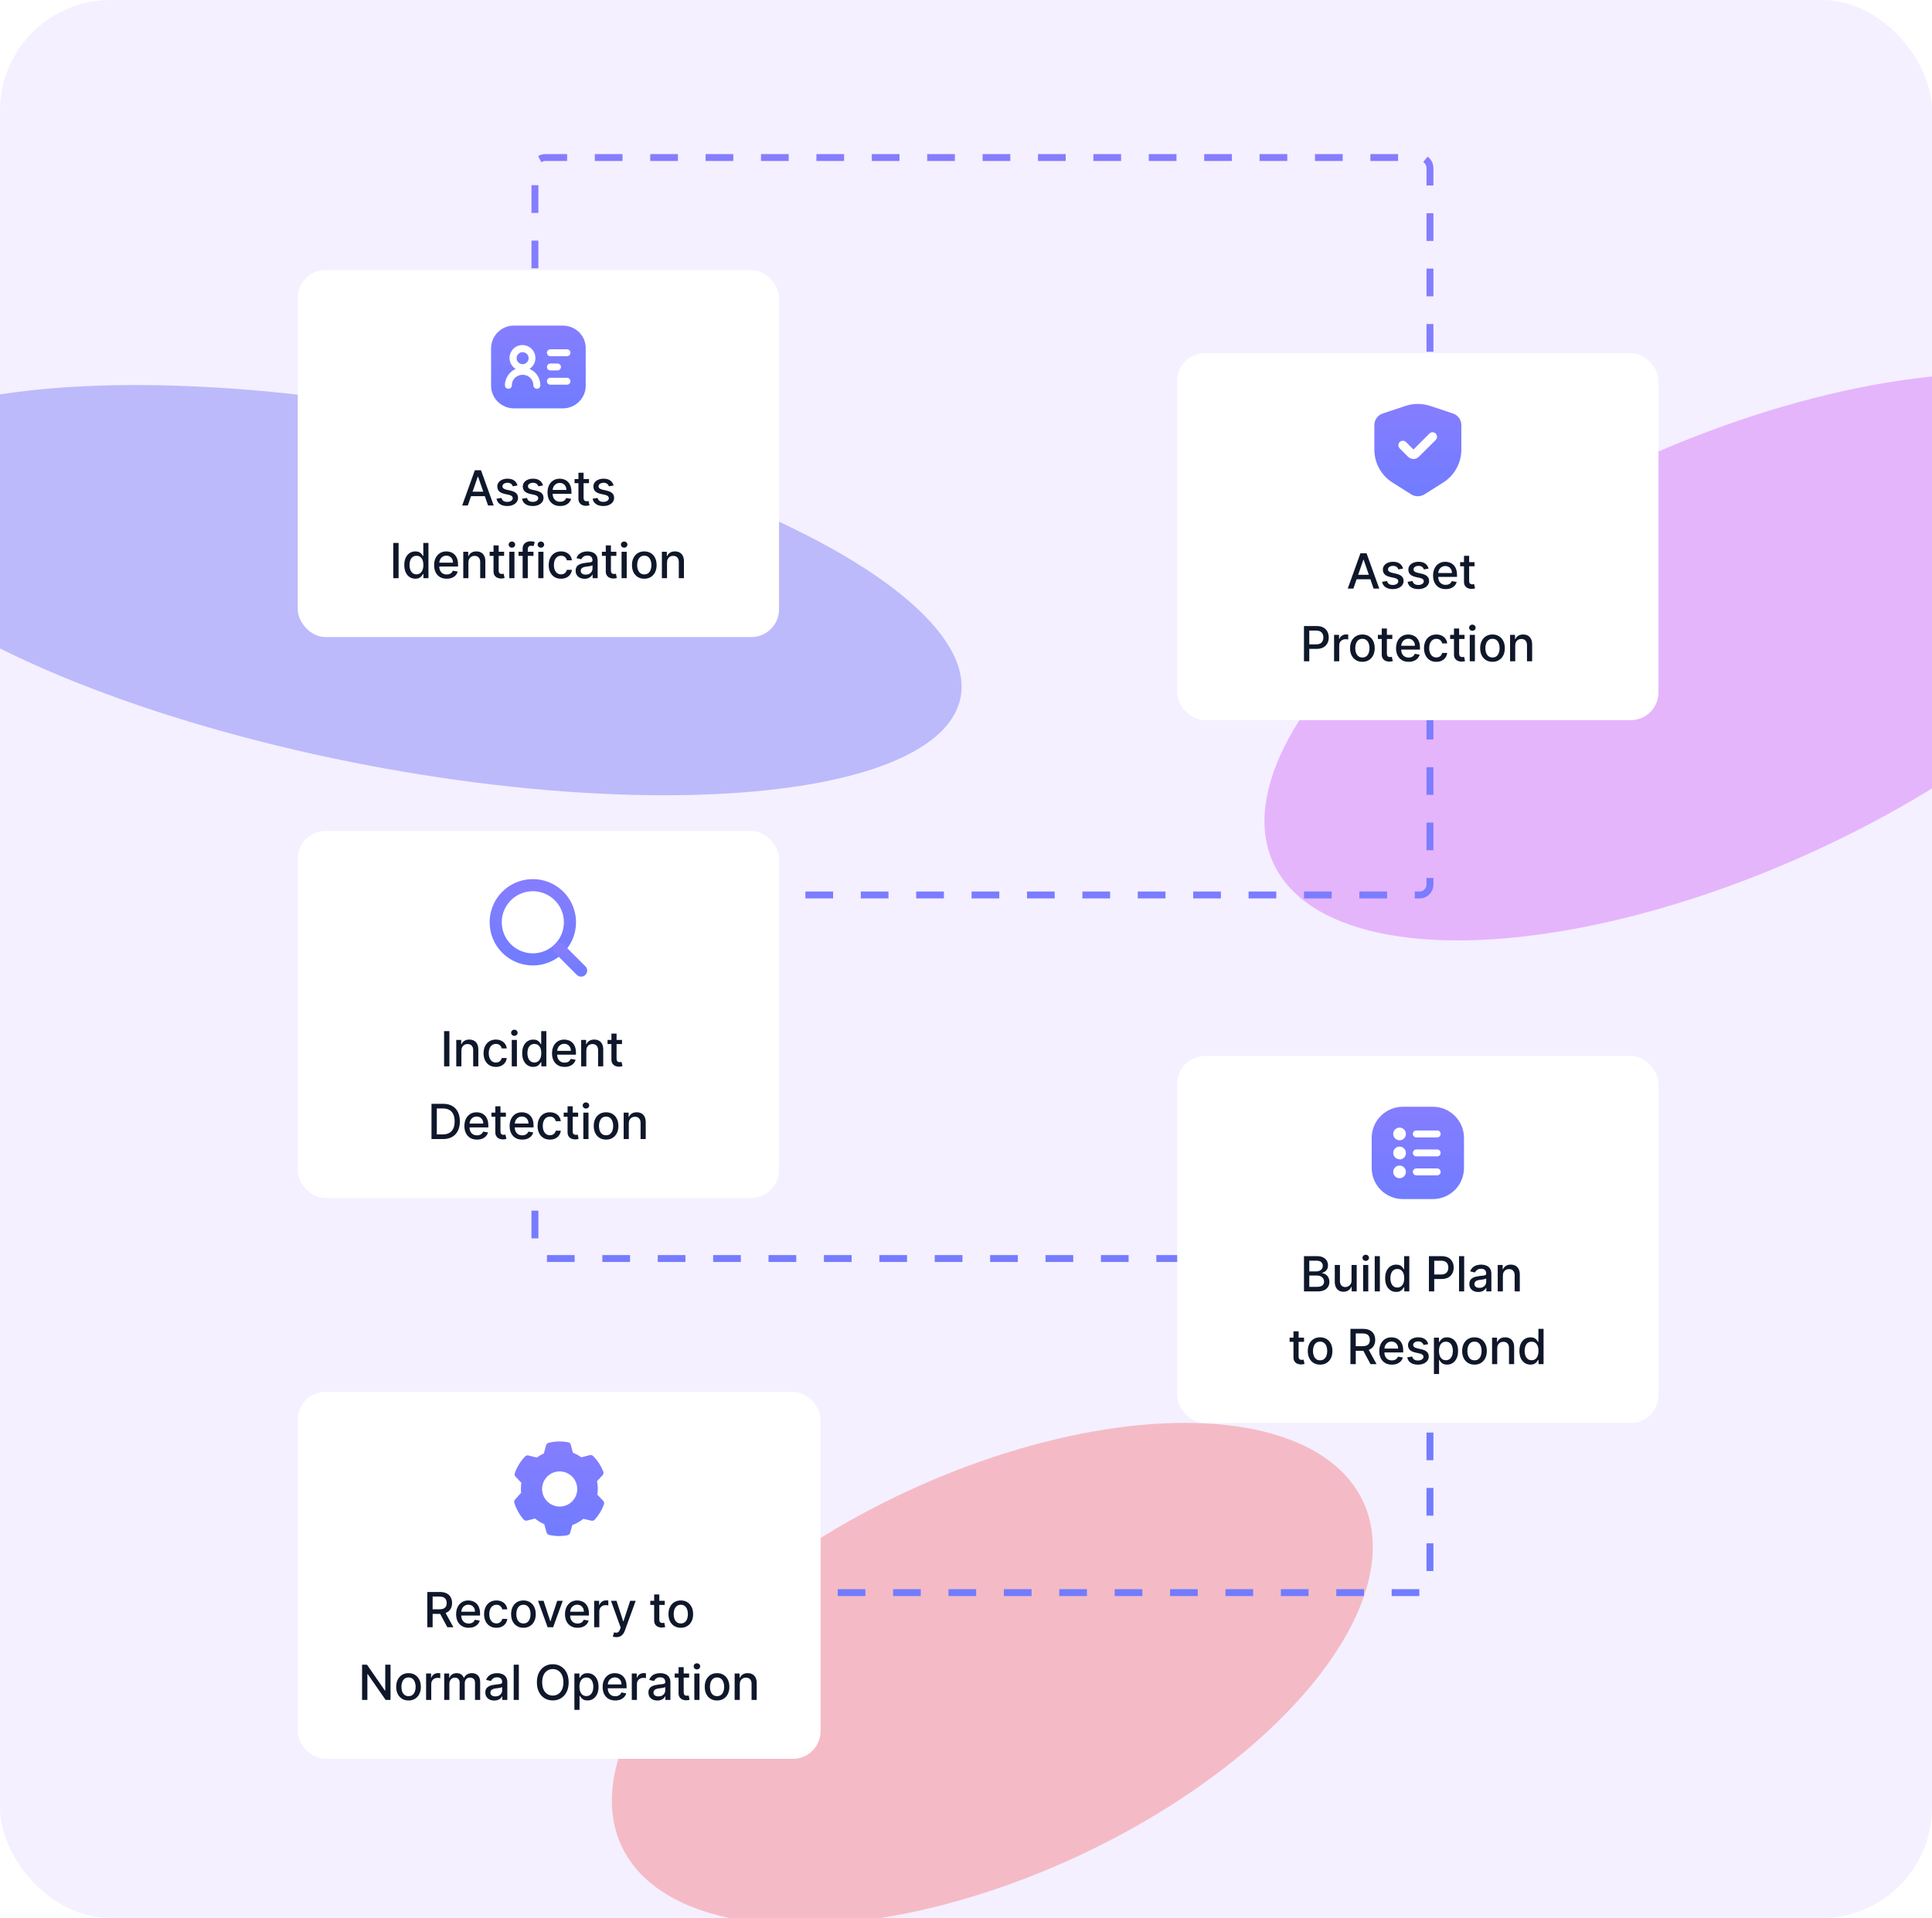 <svg width="558" height="554" viewBox="0 0 558 554" fill="none" xmlns="http://www.w3.org/2000/svg">
<g clip-path="url(#clip0_874_77)">
<rect width="558" height="554" rx="32" fill="#F4F0FF"/>
<g opacity="0.28" filter="url(#filter0_f_874_77)">
<ellipse cx="497.828" cy="189.748" rx="143.042" ry="61.897" transform="rotate(-24.558 497.828 189.748)" fill="#BF1CF6"/>
</g>
<g opacity="0.27" filter="url(#filter1_f_874_77)">
<ellipse cx="115.546" cy="170.457" rx="164.821" ry="51.44" transform="rotate(10.816 115.546 170.457)" fill="#2629F1"/>
</g>
<g opacity="0.28" filter="url(#filter2_f_874_77)">
<ellipse cx="286.605" cy="483.453" rx="118.09" ry="58.174" transform="rotate(-24.877 286.605 483.453)" fill="#F43232"/>
</g>
<rect x="86" y="78" width="139" height="106" rx="8" fill="white"/>
<path d="M167.26 95.954C166.006 94.736 164.328 94.052 162.58 94.047H148.5C147.631 94.035 146.768 94.195 145.962 94.518C145.155 94.841 144.421 95.321 143.801 95.93C143.181 96.538 142.688 97.264 142.35 98.065C142.012 98.865 141.837 99.725 141.833 100.594V111.407C141.836 112.269 142.009 113.121 142.344 113.915C142.678 114.709 143.166 115.429 143.78 116.034C145.027 117.264 146.708 117.953 148.46 117.954H162.54C164.291 117.953 165.973 117.264 167.22 116.034C167.837 115.432 168.328 114.713 168.663 113.918C168.997 113.123 169.168 112.269 169.167 111.407V100.594C169.172 99.732 169.007 98.879 168.679 98.082C168.352 97.285 167.869 96.562 167.26 95.954ZM155.047 112.287C154.781 112.287 154.527 112.182 154.339 111.994C154.152 111.807 154.047 111.552 154.047 111.287C154.047 110.883 153.967 110.482 153.811 110.109C153.655 109.736 153.427 109.398 153.14 109.114C152.541 108.56 151.755 108.252 150.94 108.252C150.124 108.252 149.339 108.56 148.74 109.114C148.452 109.397 148.223 109.736 148.067 110.109C147.912 110.482 147.832 110.883 147.833 111.287C147.833 111.552 147.728 111.807 147.54 111.994C147.353 112.182 147.098 112.287 146.833 112.287C146.568 112.287 146.314 112.182 146.126 111.994C145.939 111.807 145.833 111.552 145.833 111.287C145.832 110.618 145.964 109.955 146.22 109.338C146.476 108.72 146.852 108.159 147.327 107.687C147.784 107.212 148.327 106.827 148.927 106.554C148.387 106.222 147.941 105.757 147.633 105.204C147.325 104.65 147.164 104.027 147.167 103.394C147.167 102.403 147.56 101.454 148.26 100.754C148.96 100.054 149.91 99.66 150.9 99.66C151.89 99.66 152.839 100.054 153.54 100.754C154.24 101.454 154.633 102.403 154.633 103.394C154.641 104.022 154.489 104.642 154.19 105.195C153.891 105.748 153.456 106.216 152.927 106.554C153.536 106.807 154.093 107.173 154.567 107.634C155.515 108.593 156.05 109.885 156.06 111.234C156.069 111.371 156.05 111.509 156.003 111.638C155.956 111.767 155.882 111.886 155.787 111.985C155.691 112.084 155.576 112.162 155.449 112.214C155.321 112.266 155.184 112.291 155.047 112.287ZM163.753 111.114H158.967C158.701 111.114 158.447 111.008 158.259 110.821C158.072 110.633 157.967 110.379 157.967 110.114C157.967 109.848 158.072 109.594 158.259 109.407C158.447 109.219 158.701 109.114 158.967 109.114H163.753C164.018 109.114 164.273 109.219 164.46 109.407C164.648 109.594 164.753 109.848 164.753 110.114C164.753 110.379 164.648 110.633 164.46 110.821C164.273 111.008 164.018 111.114 163.753 111.114ZM157.967 105.994C157.967 105.728 158.072 105.474 158.259 105.287C158.447 105.099 158.701 104.994 158.967 104.994H161.02C161.285 104.994 161.539 105.099 161.727 105.287C161.915 105.474 162.02 105.728 162.02 105.994C162.02 106.259 161.915 106.513 161.727 106.701C161.539 106.888 161.285 106.994 161.02 106.994H158.967C158.835 106.995 158.704 106.971 158.582 106.921C158.46 106.872 158.349 106.798 158.255 106.705C158.162 106.611 158.089 106.501 158.039 106.378C157.989 106.256 157.965 106.125 157.967 105.994ZM163.753 102.887H158.967C158.701 102.887 158.447 102.782 158.259 102.594C158.072 102.407 157.967 102.152 157.967 101.887C157.967 101.622 158.072 101.367 158.259 101.18C158.447 100.992 158.701 100.887 158.967 100.887H163.753C164.018 100.887 164.273 100.992 164.46 101.18C164.648 101.367 164.753 101.622 164.753 101.887C164.753 102.152 164.648 102.407 164.46 102.594C164.273 102.782 164.018 102.887 163.753 102.887Z" fill="url(#paint0_linear_874_77)"/>
<path d="M150.94 105.18C151.897 105.18 152.673 104.404 152.673 103.447C152.673 102.49 151.897 101.714 150.94 101.714C149.983 101.714 149.207 102.49 149.207 103.447C149.207 104.404 149.983 105.18 150.94 105.18Z" fill="url(#paint1_linear_874_77)"/>
<path d="M135.115 146H133.484L137.148 135.818H138.923L142.587 146H140.956L138.078 137.668H137.998L135.115 146ZM135.388 142.013H140.678V143.305H135.388V142.013ZM149.465 140.228L148.118 140.467C148.062 140.294 147.972 140.13 147.85 139.974C147.73 139.819 147.568 139.691 147.362 139.592C147.157 139.492 146.9 139.442 146.592 139.442C146.171 139.442 145.82 139.537 145.538 139.726C145.256 139.911 145.115 140.152 145.115 140.447C145.115 140.702 145.21 140.907 145.399 141.063C145.588 141.219 145.893 141.347 146.313 141.446L147.527 141.724C148.229 141.887 148.753 142.137 149.098 142.475C149.442 142.813 149.615 143.252 149.615 143.793C149.615 144.25 149.482 144.658 149.217 145.016C148.955 145.37 148.589 145.649 148.118 145.851C147.651 146.053 147.109 146.154 146.492 146.154C145.637 146.154 144.94 145.972 144.399 145.607C143.859 145.239 143.528 144.717 143.405 144.041L144.842 143.822C144.931 144.197 145.115 144.48 145.394 144.673C145.672 144.862 146.035 144.956 146.483 144.956C146.97 144.956 147.359 144.855 147.651 144.653C147.942 144.447 148.088 144.197 148.088 143.902C148.088 143.663 147.999 143.463 147.82 143.3C147.644 143.138 147.374 143.015 147.009 142.933L145.717 142.649C145.004 142.487 144.477 142.228 144.136 141.874C143.798 141.519 143.629 141.07 143.629 140.526C143.629 140.076 143.755 139.681 144.007 139.343C144.259 139.005 144.607 138.741 145.051 138.553C145.495 138.36 146.004 138.264 146.577 138.264C147.402 138.264 148.052 138.443 148.526 138.801C149 139.156 149.313 139.631 149.465 140.228ZM156.831 140.228L155.484 140.467C155.428 140.294 155.338 140.13 155.216 139.974C155.096 139.819 154.934 139.691 154.728 139.592C154.523 139.492 154.266 139.442 153.958 139.442C153.537 139.442 153.185 139.537 152.904 139.726C152.622 139.911 152.481 140.152 152.481 140.447C152.481 140.702 152.576 140.907 152.765 141.063C152.953 141.219 153.258 141.347 153.679 141.446L154.892 141.724C155.595 141.887 156.119 142.137 156.463 142.475C156.808 142.813 156.98 143.252 156.98 143.793C156.98 144.25 156.848 144.658 156.583 145.016C156.321 145.37 155.955 145.649 155.484 145.851C155.017 146.053 154.475 146.154 153.858 146.154C153.003 146.154 152.306 145.972 151.765 145.607C151.225 145.239 150.894 144.717 150.771 144.041L152.208 143.822C152.297 144.197 152.481 144.48 152.76 144.673C153.038 144.862 153.401 144.956 153.848 144.956C154.336 144.956 154.725 144.855 155.017 144.653C155.308 144.447 155.454 144.197 155.454 143.902C155.454 143.663 155.365 143.463 155.186 143.3C155.01 143.138 154.74 143.015 154.375 142.933L153.083 142.649C152.37 142.487 151.843 142.228 151.502 141.874C151.164 141.519 150.995 141.07 150.995 140.526C150.995 140.076 151.121 139.681 151.373 139.343C151.624 139.005 151.972 138.741 152.417 138.553C152.861 138.36 153.369 138.264 153.943 138.264C154.768 138.264 155.418 138.443 155.892 138.801C156.366 139.156 156.679 139.631 156.831 140.228ZM161.766 146.154C161.014 146.154 160.366 145.993 159.822 145.672C159.282 145.347 158.864 144.891 158.569 144.305C158.278 143.715 158.132 143.024 158.132 142.232C158.132 141.449 158.278 140.76 158.569 140.163C158.864 139.567 159.275 139.101 159.802 138.766C160.333 138.432 160.952 138.264 161.662 138.264C162.093 138.264 162.51 138.335 162.915 138.478C163.319 138.621 163.682 138.844 164.003 139.149C164.325 139.454 164.578 139.85 164.764 140.337C164.95 140.821 165.042 141.41 165.042 142.102V142.629H158.972V141.516H163.586C163.586 141.125 163.506 140.778 163.347 140.477C163.188 140.172 162.964 139.931 162.676 139.756C162.391 139.58 162.056 139.492 161.672 139.492C161.254 139.492 160.889 139.595 160.578 139.8C160.27 140.003 160.031 140.268 159.862 140.596C159.696 140.921 159.613 141.274 159.613 141.655V142.525C159.613 143.035 159.703 143.469 159.882 143.827C160.064 144.185 160.318 144.459 160.642 144.648C160.967 144.833 161.347 144.926 161.781 144.926C162.063 144.926 162.32 144.886 162.552 144.807C162.784 144.724 162.984 144.601 163.153 144.439C163.322 144.277 163.451 144.076 163.541 143.837L164.948 144.091C164.835 144.505 164.633 144.868 164.341 145.18C164.053 145.488 163.69 145.728 163.253 145.901C162.818 146.07 162.323 146.154 161.766 146.154ZM170.116 138.364V139.557H165.945V138.364H170.116ZM167.064 136.534H168.55V143.758C168.55 144.046 168.593 144.263 168.68 144.409C168.766 144.552 168.877 144.649 169.013 144.702C169.152 144.752 169.303 144.777 169.465 144.777C169.584 144.777 169.689 144.769 169.778 144.752C169.868 144.736 169.937 144.722 169.987 144.712L170.256 145.94C170.169 145.973 170.047 146.007 169.888 146.04C169.729 146.076 169.53 146.096 169.291 146.099C168.9 146.106 168.535 146.036 168.197 145.891C167.859 145.745 167.586 145.519 167.377 145.214C167.168 144.91 167.064 144.527 167.064 144.066V136.534ZM177.22 140.228L175.873 140.467C175.816 140.294 175.727 140.13 175.604 139.974C175.485 139.819 175.322 139.691 175.117 139.592C174.911 139.492 174.655 139.442 174.346 139.442C173.925 139.442 173.574 139.537 173.292 139.726C173.011 139.911 172.87 140.152 172.87 140.447C172.87 140.702 172.964 140.907 173.153 141.063C173.342 141.219 173.647 141.347 174.068 141.446L175.281 141.724C175.984 141.887 176.507 142.137 176.852 142.475C177.197 142.813 177.369 143.252 177.369 143.793C177.369 144.25 177.236 144.658 176.971 145.016C176.709 145.37 176.343 145.649 175.873 145.851C175.405 146.053 174.863 146.154 174.247 146.154C173.392 146.154 172.694 145.972 172.154 145.607C171.614 145.239 171.282 144.717 171.16 144.041L172.596 143.822C172.686 144.197 172.87 144.48 173.148 144.673C173.427 144.862 173.79 144.956 174.237 144.956C174.724 144.956 175.114 144.855 175.405 144.653C175.697 144.447 175.843 144.197 175.843 143.902C175.843 143.663 175.753 143.463 175.574 143.3C175.399 143.138 175.129 143.015 174.764 142.933L173.471 142.649C172.759 142.487 172.232 142.228 171.89 141.874C171.552 141.519 171.383 141.07 171.383 140.526C171.383 140.076 171.509 139.681 171.761 139.343C172.013 139.005 172.361 138.741 172.805 138.553C173.249 138.36 173.758 138.264 174.331 138.264C175.157 138.264 175.806 138.443 176.28 138.801C176.754 139.156 177.067 139.631 177.22 140.228ZM115.123 156.818V167H113.587V156.818H115.123ZM119.96 167.149C119.344 167.149 118.793 166.992 118.309 166.677C117.829 166.359 117.451 165.906 117.176 165.32C116.904 164.73 116.768 164.022 116.768 163.197C116.768 162.371 116.906 161.665 117.181 161.079C117.459 160.492 117.84 160.043 118.324 159.732C118.808 159.42 119.357 159.264 119.97 159.264C120.444 159.264 120.825 159.344 121.113 159.503C121.405 159.659 121.63 159.841 121.79 160.05C121.952 160.259 122.078 160.442 122.167 160.602H122.257V156.818H123.743V167H122.292V165.812H122.167C122.078 165.974 121.949 166.16 121.78 166.369C121.614 166.577 121.385 166.76 121.094 166.915C120.802 167.071 120.424 167.149 119.96 167.149ZM120.288 165.881C120.716 165.881 121.077 165.769 121.372 165.543C121.67 165.315 121.896 164.998 122.048 164.594C122.204 164.189 122.282 163.719 122.282 163.182C122.282 162.652 122.205 162.187 122.053 161.79C121.901 161.392 121.677 161.082 121.382 160.86C121.087 160.638 120.722 160.527 120.288 160.527C119.841 160.527 119.468 160.643 119.17 160.875C118.871 161.107 118.646 161.424 118.493 161.825C118.344 162.226 118.27 162.678 118.27 163.182C118.27 163.692 118.346 164.151 118.498 164.559C118.651 164.967 118.876 165.29 119.174 165.528C119.476 165.764 119.847 165.881 120.288 165.881ZM129.016 167.154C128.264 167.154 127.616 166.993 127.072 166.672C126.532 166.347 126.114 165.891 125.819 165.305C125.528 164.715 125.382 164.024 125.382 163.232C125.382 162.449 125.528 161.76 125.819 161.163C126.114 160.567 126.525 160.101 127.052 159.766C127.583 159.432 128.203 159.264 128.912 159.264C129.343 159.264 129.76 159.335 130.165 159.478C130.569 159.621 130.932 159.844 131.253 160.149C131.575 160.454 131.828 160.85 132.014 161.337C132.2 161.821 132.292 162.41 132.292 163.102V163.629H126.222V162.516H130.836C130.836 162.125 130.756 161.778 130.597 161.477C130.438 161.172 130.214 160.931 129.926 160.756C129.641 160.58 129.306 160.492 128.922 160.492C128.504 160.492 128.14 160.595 127.828 160.8C127.52 161.003 127.281 161.268 127.112 161.596C126.946 161.921 126.863 162.274 126.863 162.655V163.525C126.863 164.035 126.953 164.469 127.132 164.827C127.314 165.185 127.568 165.459 127.893 165.648C128.217 165.833 128.597 165.926 129.031 165.926C129.313 165.926 129.57 165.886 129.802 165.807C130.034 165.724 130.234 165.601 130.403 165.439C130.572 165.277 130.702 165.076 130.791 164.837L132.198 165.091C132.085 165.505 131.883 165.868 131.591 166.18C131.303 166.488 130.94 166.728 130.503 166.901C130.069 167.07 129.573 167.154 129.016 167.154ZM135.288 162.466V167H133.802V159.364H135.229V160.607H135.323C135.499 160.202 135.774 159.877 136.148 159.632C136.526 159.387 137.002 159.264 137.575 159.264C138.096 159.264 138.551 159.374 138.942 159.592C139.334 159.808 139.637 160.129 139.852 160.557C140.068 160.984 140.175 161.513 140.175 162.143V167H138.689V162.322C138.689 161.768 138.545 161.336 138.256 161.024C137.968 160.709 137.572 160.552 137.068 160.552C136.723 160.552 136.417 160.626 136.148 160.776C135.883 160.925 135.673 161.143 135.517 161.432C135.365 161.717 135.288 162.062 135.288 162.466ZM145.594 159.364V160.557H141.422V159.364H145.594ZM142.541 157.534H144.028V164.758C144.028 165.046 144.071 165.263 144.157 165.409C144.243 165.552 144.354 165.649 144.49 165.702C144.629 165.752 144.78 165.777 144.942 165.777C145.062 165.777 145.166 165.769 145.256 165.752C145.345 165.736 145.415 165.722 145.464 165.712L145.733 166.94C145.647 166.973 145.524 167.007 145.365 167.04C145.206 167.076 145.007 167.096 144.768 167.099C144.377 167.106 144.013 167.036 143.675 166.891C143.337 166.745 143.063 166.519 142.854 166.214C142.645 165.91 142.541 165.527 142.541 165.066V157.534ZM147.098 167V159.364H148.584V167H147.098ZM147.849 158.185C147.59 158.185 147.368 158.099 147.182 157.927C147 157.751 146.909 157.542 146.909 157.3C146.909 157.055 147 156.846 147.182 156.674C147.368 156.498 147.59 156.411 147.849 156.411C148.107 156.411 148.328 156.498 148.51 156.674C148.695 156.846 148.788 157.055 148.788 157.3C148.788 157.542 148.695 157.751 148.51 157.927C148.328 158.099 148.107 158.185 147.849 158.185ZM154.079 159.364V160.557H149.763V159.364H154.079ZM150.946 167V158.479C150.946 158.001 151.051 157.605 151.26 157.29C151.468 156.972 151.745 156.735 152.09 156.58C152.435 156.42 152.809 156.341 153.213 156.341C153.512 156.341 153.767 156.366 153.979 156.415C154.191 156.462 154.349 156.505 154.451 156.545L154.103 157.748C154.034 157.728 153.944 157.705 153.835 157.678C153.726 157.648 153.593 157.634 153.437 157.634C153.076 157.634 152.817 157.723 152.662 157.902C152.509 158.081 152.433 158.339 152.433 158.678V167H150.946ZM155.472 167V159.364H156.959V167H155.472ZM156.223 158.185C155.964 158.185 155.742 158.099 155.557 157.927C155.374 157.751 155.283 157.542 155.283 157.3C155.283 157.055 155.374 156.846 155.557 156.674C155.742 156.498 155.964 156.411 156.223 156.411C156.481 156.411 156.702 156.498 156.884 156.674C157.07 156.846 157.163 157.055 157.163 157.3C157.163 157.542 157.07 157.751 156.884 157.927C156.702 158.099 156.481 158.185 156.223 158.185ZM162.035 167.154C161.296 167.154 160.66 166.987 160.126 166.652C159.596 166.314 159.188 165.848 158.903 165.255C158.618 164.662 158.476 163.982 158.476 163.217C158.476 162.441 158.621 161.757 158.913 161.163C159.205 160.567 159.616 160.101 160.146 159.766C160.676 159.432 161.301 159.264 162.02 159.264C162.6 159.264 163.117 159.372 163.571 159.587C164.026 159.799 164.392 160.098 164.67 160.482C164.952 160.867 165.119 161.316 165.172 161.83H163.726C163.646 161.472 163.464 161.163 163.179 160.905C162.897 160.646 162.519 160.517 162.045 160.517C161.631 160.517 161.268 160.626 160.956 160.845C160.648 161.061 160.408 161.369 160.235 161.77C160.063 162.168 159.977 162.638 159.977 163.182C159.977 163.739 160.061 164.219 160.231 164.624C160.4 165.028 160.638 165.341 160.946 165.563C161.258 165.785 161.624 165.896 162.045 165.896C162.327 165.896 162.582 165.845 162.811 165.742C163.043 165.636 163.237 165.485 163.392 165.29C163.552 165.094 163.663 164.859 163.726 164.584H165.172C165.119 165.078 164.959 165.518 164.69 165.906C164.422 166.294 164.062 166.599 163.611 166.821C163.164 167.043 162.638 167.154 162.035 167.154ZM168.844 167.169C168.36 167.169 167.923 167.08 167.532 166.901C167.141 166.718 166.831 166.455 166.602 166.11C166.377 165.765 166.264 165.343 166.264 164.842C166.264 164.411 166.347 164.057 166.513 163.778C166.678 163.5 166.902 163.28 167.184 163.117C167.465 162.955 167.78 162.832 168.128 162.749C168.476 162.666 168.831 162.603 169.192 162.56C169.65 162.507 170.021 162.464 170.306 162.431C170.591 162.395 170.798 162.337 170.927 162.257C171.057 162.178 171.121 162.048 171.121 161.869V161.835C171.121 161.4 170.999 161.064 170.753 160.825C170.511 160.587 170.15 160.467 169.67 160.467C169.169 160.467 168.775 160.578 168.486 160.8C168.201 161.019 168.004 161.263 167.895 161.531L166.498 161.213C166.663 160.749 166.905 160.375 167.224 160.089C167.545 159.801 167.915 159.592 168.332 159.463C168.75 159.33 169.189 159.264 169.65 159.264C169.955 159.264 170.278 159.301 170.619 159.374C170.964 159.443 171.285 159.572 171.584 159.761C171.885 159.95 172.132 160.22 172.324 160.572C172.517 160.92 172.613 161.372 172.613 161.929V167H171.161V165.956H171.101C171.005 166.148 170.861 166.337 170.669 166.523C170.477 166.708 170.23 166.862 169.928 166.985C169.626 167.108 169.265 167.169 168.844 167.169ZM169.167 165.976C169.578 165.976 169.93 165.895 170.221 165.732C170.516 165.57 170.74 165.358 170.893 165.096C171.048 164.831 171.126 164.547 171.126 164.246V163.261C171.073 163.314 170.97 163.364 170.818 163.411C170.669 163.454 170.498 163.492 170.306 163.525C170.114 163.555 169.926 163.583 169.744 163.609C169.562 163.633 169.409 163.652 169.287 163.669C168.998 163.705 168.735 163.767 168.496 163.853C168.261 163.939 168.072 164.063 167.929 164.226C167.79 164.385 167.721 164.597 167.721 164.862C167.721 165.23 167.857 165.509 168.128 165.697C168.4 165.883 168.746 165.976 169.167 165.976ZM178.017 159.364V160.557H173.846V159.364H178.017ZM174.965 157.534H176.451V164.758C176.451 165.046 176.494 165.263 176.58 165.409C176.667 165.552 176.778 165.649 176.914 165.702C177.053 165.752 177.204 165.777 177.366 165.777C177.485 165.777 177.59 165.769 177.679 165.752C177.769 165.736 177.838 165.722 177.888 165.712L178.156 166.94C178.07 166.973 177.948 167.007 177.789 167.04C177.629 167.076 177.431 167.096 177.192 167.099C176.801 167.106 176.436 167.036 176.098 166.891C175.76 166.745 175.487 166.519 175.278 166.214C175.069 165.91 174.965 165.527 174.965 165.066V157.534ZM179.522 167V159.364H181.008V167H179.522ZM180.272 158.185C180.014 158.185 179.792 158.099 179.606 157.927C179.424 157.751 179.333 157.542 179.333 157.3C179.333 157.055 179.424 156.846 179.606 156.674C179.792 156.498 180.014 156.411 180.272 156.411C180.531 156.411 180.751 156.498 180.934 156.674C181.119 156.846 181.212 157.055 181.212 157.3C181.212 157.542 181.119 157.751 180.934 157.927C180.751 158.099 180.531 158.185 180.272 158.185ZM186.085 167.154C185.369 167.154 184.744 166.99 184.21 166.662C183.677 166.334 183.262 165.875 182.967 165.285C182.672 164.695 182.525 164.005 182.525 163.217C182.525 162.424 182.672 161.732 182.967 161.138C183.262 160.545 183.677 160.085 184.21 159.756C184.744 159.428 185.369 159.264 186.085 159.264C186.8 159.264 187.425 159.428 187.959 159.756C188.492 160.085 188.907 160.545 189.202 161.138C189.497 161.732 189.644 162.424 189.644 163.217C189.644 164.005 189.497 164.695 189.202 165.285C188.907 165.875 188.492 166.334 187.959 166.662C187.425 166.99 186.8 167.154 186.085 167.154ZM186.09 165.906C186.554 165.906 186.938 165.784 187.243 165.538C187.548 165.293 187.773 164.967 187.919 164.559C188.068 164.151 188.143 163.702 188.143 163.212C188.143 162.724 188.068 162.277 187.919 161.869C187.773 161.458 187.548 161.129 187.243 160.88C186.938 160.631 186.554 160.507 186.09 160.507C185.622 160.507 185.234 160.631 184.926 160.88C184.621 161.129 184.394 161.458 184.245 161.869C184.099 162.277 184.026 162.724 184.026 163.212C184.026 163.702 184.099 164.151 184.245 164.559C184.394 164.967 184.621 165.293 184.926 165.538C185.234 165.784 185.622 165.906 186.09 165.906ZM192.65 162.466V167H191.164V159.364H192.59V160.607H192.685C192.86 160.202 193.136 159.877 193.51 159.632C193.888 159.387 194.364 159.264 194.937 159.264C195.457 159.264 195.913 159.374 196.304 159.592C196.695 159.808 196.998 160.129 197.214 160.557C197.429 160.984 197.537 161.513 197.537 162.143V167H196.051V162.322C196.051 161.768 195.906 161.336 195.618 161.024C195.33 160.709 194.934 160.552 194.43 160.552C194.085 160.552 193.779 160.626 193.51 160.776C193.245 160.925 193.034 161.143 192.879 161.432C192.726 161.717 192.65 162.062 192.65 162.466Z" fill="#0F172A"/>
<path d="M154.5 77.5V48.5C154.5 46.843 155.843 45.5 157.5 45.5H410C411.657 45.5 413 46.843 413 48.5V255.5C413 257.157 411.657 258.5 410 258.5H157.5C155.843 258.5 154.5 259.843 154.5 261.5V360.5C154.5 362.157 155.843 363.5 157.5 363.5H410C411.657 363.5 413 364.843 413 366.5V457C413 458.657 411.657 460 410 460H232" stroke="url(#paint2_linear_874_77)" stroke-width="2" stroke-dasharray="8 8"/>
<rect x="340" y="305" width="139" height="106" rx="8" fill="white"/>
<path d="M413.833 319.667H405.167C402.781 319.67 400.494 320.62 398.807 322.307C397.12 323.994 396.17 326.281 396.167 328.667V337.333C396.167 339.72 397.115 342.009 398.803 343.697C400.491 345.385 402.78 346.333 405.167 346.333H413.833C416.22 346.333 418.509 345.385 420.197 343.697C421.885 342.009 422.833 339.72 422.833 337.333V328.667C422.83 326.281 421.881 323.994 420.193 322.307C418.506 320.62 416.219 319.67 413.833 319.667ZM404.22 340.307C403.859 340.307 403.506 340.2 403.205 339.999C402.905 339.798 402.671 339.513 402.532 339.179C402.394 338.845 402.358 338.478 402.429 338.124C402.499 337.769 402.673 337.444 402.928 337.188C403.184 336.933 403.509 336.759 403.864 336.688C404.218 336.618 404.585 336.654 404.919 336.792C405.253 336.931 405.538 337.165 405.739 337.465C405.94 337.766 406.047 338.119 406.047 338.48C406.048 338.72 406.002 338.959 405.911 339.181C405.82 339.404 405.686 339.606 405.516 339.776C405.346 339.946 405.144 340.08 404.921 340.171C404.699 340.262 404.46 340.308 404.22 340.307ZM404.22 334.827C403.859 334.827 403.506 334.72 403.205 334.519C402.905 334.318 402.671 334.033 402.532 333.699C402.394 333.365 402.358 332.998 402.429 332.644C402.499 332.289 402.673 331.964 402.928 331.708C403.184 331.453 403.509 331.279 403.864 331.208C404.218 331.138 404.585 331.174 404.919 331.312C405.253 331.451 405.538 331.685 405.739 331.985C405.94 332.286 406.047 332.639 406.047 333C406.058 333.246 406.018 333.491 405.931 333.722C405.844 333.952 405.711 334.162 405.54 334.339C405.369 334.516 405.164 334.657 404.937 334.752C404.71 334.847 404.466 334.895 404.22 334.893V334.827ZM404.22 329.347C403.859 329.347 403.506 329.24 403.205 329.039C402.905 328.838 402.671 328.553 402.532 328.219C402.394 327.885 402.358 327.518 402.429 327.164C402.499 326.809 402.673 326.484 402.928 326.228C403.184 325.973 403.509 325.799 403.864 325.728C404.218 325.658 404.585 325.694 404.919 325.832C405.253 325.971 405.538 326.205 405.739 326.505C405.94 326.806 406.047 327.159 406.047 327.52C406.048 327.76 406.002 327.999 405.911 328.221C405.82 328.444 405.686 328.646 405.516 328.816C405.346 328.986 405.144 329.12 404.921 329.211C404.699 329.302 404.46 329.348 404.22 329.347ZM415.087 339.48H409.06C408.795 339.48 408.54 339.375 408.353 339.187C408.165 339 408.06 338.745 408.06 338.48C408.06 338.215 408.165 337.96 408.353 337.773C408.54 337.585 408.795 337.48 409.06 337.48H415.087C415.352 337.48 415.606 337.585 415.794 337.773C415.981 337.96 416.087 338.215 416.087 338.48C416.087 338.745 415.981 339 415.794 339.187C415.606 339.375 415.352 339.48 415.087 339.48ZM415.087 334H409.06C408.795 334 408.54 333.895 408.353 333.707C408.165 333.52 408.06 333.265 408.06 333C408.06 332.735 408.165 332.48 408.353 332.293C408.54 332.105 408.795 332 409.06 332H415.087C415.352 332 415.606 332.105 415.794 332.293C415.981 332.48 416.087 332.735 416.087 333C416.087 333.265 415.981 333.52 415.794 333.707C415.606 333.895 415.352 334 415.087 334ZM415.087 328.52H409.06C408.795 328.52 408.54 328.415 408.353 328.227C408.165 328.04 408.06 327.785 408.06 327.52C408.06 327.255 408.165 327 408.353 326.813C408.54 326.625 408.795 326.52 409.06 326.52H415.087C415.352 326.52 415.606 326.625 415.794 326.813C415.981 327 416.087 327.255 416.087 327.52C416.087 327.785 415.981 328.04 415.794 328.227C415.606 328.415 415.352 328.52 415.087 328.52Z" fill="url(#paint3_linear_874_77)"/>
<path d="M376.613 373V362.818H380.341C381.064 362.818 381.662 362.937 382.136 363.176C382.61 363.411 382.965 363.731 383.2 364.136C383.435 364.537 383.553 364.989 383.553 365.493C383.553 365.917 383.475 366.275 383.319 366.567C383.163 366.855 382.955 367.087 382.693 367.263C382.434 367.435 382.149 367.561 381.838 367.641V367.74C382.176 367.757 382.506 367.866 382.827 368.068C383.152 368.267 383.42 368.55 383.632 368.918C383.845 369.286 383.951 369.734 383.951 370.261C383.951 370.781 383.828 371.248 383.583 371.663C383.341 372.074 382.966 372.4 382.459 372.642C381.952 372.881 381.304 373 380.515 373H376.613ZM378.149 371.683H380.366C381.102 371.683 381.629 371.54 381.947 371.255C382.265 370.97 382.424 370.614 382.424 370.186C382.424 369.865 382.343 369.57 382.181 369.301C382.018 369.033 381.786 368.819 381.485 368.66C381.186 368.501 380.832 368.421 380.421 368.421H378.149V371.683ZM378.149 367.223H380.207C380.552 367.223 380.862 367.157 381.137 367.024C381.415 366.892 381.636 366.706 381.798 366.467C381.964 366.225 382.047 365.94 382.047 365.612C382.047 365.191 381.899 364.838 381.604 364.553C381.309 364.268 380.857 364.126 380.247 364.126H378.149V367.223ZM390.351 369.833V365.364H391.842V373H390.381V371.678H390.301C390.125 372.085 389.844 372.425 389.456 372.697C389.071 372.965 388.592 373.099 388.019 373.099C387.529 373.099 387.094 372.992 386.717 372.776C386.342 372.558 386.047 372.234 385.832 371.807C385.619 371.379 385.513 370.851 385.513 370.221V365.364H387V370.042C387 370.562 387.144 370.977 387.432 371.285C387.721 371.593 388.095 371.747 388.556 371.747C388.834 371.747 389.111 371.678 389.386 371.538C389.665 371.399 389.895 371.189 390.077 370.907C390.263 370.625 390.354 370.267 390.351 369.833ZM393.7 373V365.364H395.186V373H393.7ZM394.45 364.185C394.192 364.185 393.97 364.099 393.784 363.927C393.602 363.751 393.511 363.542 393.511 363.3C393.511 363.055 393.602 362.846 393.784 362.674C393.97 362.498 394.192 362.411 394.45 362.411C394.709 362.411 394.929 362.498 395.111 362.674C395.297 362.846 395.39 363.055 395.39 363.3C395.39 363.542 395.297 363.751 395.111 363.927C394.929 364.099 394.709 364.185 394.45 364.185ZM398.532 362.818V373H397.046V362.818H398.532ZM403.251 373.149C402.634 373.149 402.084 372.992 401.6 372.677C401.12 372.359 400.742 371.906 400.467 371.32C400.195 370.73 400.059 370.022 400.059 369.197C400.059 368.371 400.197 367.665 400.472 367.079C400.75 366.492 401.131 366.043 401.615 365.732C402.099 365.42 402.648 365.264 403.261 365.264C403.735 365.264 404.116 365.344 404.404 365.503C404.696 365.659 404.921 365.841 405.08 366.05C405.243 366.259 405.369 366.442 405.458 366.602H405.548V362.818H407.034V373H405.583V371.812H405.458C405.369 371.974 405.24 372.16 405.07 372.369C404.905 372.577 404.676 372.76 404.384 372.915C404.093 373.071 403.715 373.149 403.251 373.149ZM403.579 371.881C404.007 371.881 404.368 371.769 404.663 371.543C404.961 371.315 405.186 370.998 405.339 370.594C405.495 370.189 405.573 369.719 405.573 369.182C405.573 368.652 405.496 368.187 405.344 367.79C405.191 367.392 404.968 367.082 404.673 366.86C404.378 366.638 404.013 366.527 403.579 366.527C403.132 366.527 402.759 366.643 402.46 366.875C402.162 367.107 401.937 367.424 401.784 367.825C401.635 368.226 401.561 368.678 401.561 369.182C401.561 369.692 401.637 370.151 401.789 370.559C401.942 370.967 402.167 371.29 402.465 371.528C402.767 371.764 403.138 371.881 403.579 371.881ZM412.7 373V362.818H416.33C417.122 362.818 417.778 362.962 418.298 363.251C418.819 363.539 419.208 363.933 419.467 364.434C419.725 364.931 419.854 365.491 419.854 366.114C419.854 366.741 419.723 367.304 419.462 367.805C419.203 368.302 418.812 368.696 418.288 368.988C417.768 369.276 417.113 369.42 416.325 369.42H413.829V368.118H416.185C416.686 368.118 417.092 368.032 417.403 367.859C417.715 367.684 417.944 367.445 418.089 367.143C418.235 366.842 418.308 366.499 418.308 366.114C418.308 365.73 418.235 365.388 418.089 365.09C417.944 364.792 417.713 364.558 417.398 364.389C417.087 364.22 416.676 364.136 416.165 364.136H414.237V373H412.7ZM422.883 362.818V373H421.396V362.818H422.883ZM426.965 373.169C426.481 373.169 426.043 373.08 425.652 372.901C425.261 372.718 424.951 372.455 424.722 372.11C424.497 371.765 424.384 371.343 424.384 370.842C424.384 370.411 424.467 370.057 424.633 369.778C424.799 369.5 425.022 369.28 425.304 369.117C425.586 368.955 425.901 368.832 426.249 368.749C426.597 368.666 426.951 368.603 427.313 368.56C427.77 368.507 428.141 368.464 428.426 368.431C428.711 368.395 428.919 368.337 429.048 368.257C429.177 368.178 429.242 368.048 429.242 367.869V367.835C429.242 367.4 429.119 367.064 428.874 366.825C428.632 366.587 428.271 366.467 427.79 366.467C427.289 366.467 426.895 366.578 426.607 366.8C426.322 367.019 426.124 367.263 426.015 367.531L424.618 367.213C424.784 366.749 425.026 366.375 425.344 366.089C425.665 365.801 426.035 365.592 426.453 365.463C426.87 365.33 427.309 365.264 427.77 365.264C428.075 365.264 428.398 365.301 428.74 365.374C429.084 365.443 429.406 365.572 429.704 365.761C430.006 365.95 430.253 366.22 430.445 366.572C430.637 366.92 430.733 367.372 430.733 367.929V373H429.281V371.956H429.222C429.126 372.148 428.981 372.337 428.789 372.523C428.597 372.708 428.35 372.862 428.048 372.985C427.747 373.108 427.386 373.169 426.965 373.169ZM427.288 371.976C427.699 371.976 428.05 371.895 428.342 371.732C428.637 371.57 428.861 371.358 429.013 371.096C429.169 370.831 429.247 370.547 429.247 370.246V369.261C429.194 369.314 429.091 369.364 428.938 369.411C428.789 369.454 428.619 369.492 428.426 369.525C428.234 369.555 428.047 369.583 427.865 369.609C427.682 369.633 427.53 369.652 427.407 369.669C427.119 369.705 426.855 369.767 426.617 369.853C426.381 369.939 426.192 370.063 426.05 370.226C425.911 370.385 425.841 370.597 425.841 370.862C425.841 371.23 425.977 371.509 426.249 371.697C426.521 371.883 426.867 371.976 427.288 371.976ZM434.06 368.466V373H432.573V365.364H434V366.607H434.094C434.27 366.202 434.545 365.877 434.92 365.632C435.298 365.387 435.773 365.264 436.347 365.264C436.867 365.264 437.323 365.374 437.714 365.592C438.105 365.808 438.408 366.129 438.624 366.557C438.839 366.984 438.947 367.513 438.947 368.143V373H437.46V368.322C437.46 367.768 437.316 367.336 437.028 367.024C436.739 366.709 436.343 366.552 435.839 366.552C435.495 366.552 435.188 366.626 434.92 366.776C434.655 366.925 434.444 367.143 434.288 367.432C434.136 367.717 434.06 368.062 434.06 368.466ZM376.631 386.364V387.557H372.46V386.364H376.631ZM373.579 384.534H375.065V391.758C375.065 392.046 375.108 392.263 375.195 392.409C375.281 392.552 375.392 392.649 375.528 392.702C375.667 392.752 375.818 392.777 375.98 392.777C376.099 392.777 376.204 392.769 376.293 392.752C376.383 392.736 376.452 392.722 376.502 392.712L376.771 393.94C376.684 393.973 376.562 394.007 376.403 394.04C376.244 394.076 376.045 394.096 375.806 394.099C375.415 394.106 375.05 394.036 374.712 393.891C374.374 393.745 374.101 393.519 373.892 393.214C373.683 392.91 373.579 392.527 373.579 392.066V384.534ZM381.27 394.154C380.554 394.154 379.93 393.99 379.396 393.662C378.862 393.334 378.448 392.875 378.153 392.285C377.858 391.695 377.711 391.005 377.711 390.217C377.711 389.424 377.858 388.732 378.153 388.138C378.448 387.545 378.862 387.085 379.396 386.756C379.93 386.428 380.554 386.264 381.27 386.264C381.986 386.264 382.611 386.428 383.145 386.756C383.678 387.085 384.093 387.545 384.388 388.138C384.683 388.732 384.83 389.424 384.83 390.217C384.83 391.005 384.683 391.695 384.388 392.285C384.093 392.875 383.678 393.334 383.145 393.662C382.611 393.99 381.986 394.154 381.27 394.154ZM381.275 392.906C381.739 392.906 382.124 392.784 382.429 392.538C382.734 392.293 382.959 391.967 383.105 391.559C383.254 391.151 383.329 390.702 383.329 390.212C383.329 389.724 383.254 389.277 383.105 388.869C382.959 388.458 382.734 388.129 382.429 387.88C382.124 387.631 381.739 387.507 381.275 387.507C380.808 387.507 380.42 387.631 380.112 387.88C379.807 388.129 379.58 388.458 379.431 388.869C379.285 389.277 379.212 389.724 379.212 390.212C379.212 390.702 379.285 391.151 379.431 391.559C379.58 391.967 379.807 392.293 380.112 392.538C380.42 392.784 380.808 392.906 381.275 392.906ZM390.034 394V383.818H393.663C394.452 383.818 395.106 383.954 395.627 384.226C396.15 384.498 396.541 384.874 396.8 385.354C397.059 385.832 397.188 386.384 397.188 387.01C397.188 387.633 397.057 388.182 396.795 388.656C396.537 389.126 396.145 389.492 395.622 389.754C395.101 390.016 394.447 390.147 393.658 390.147H390.909V388.825H393.519C394.016 388.825 394.42 388.753 394.732 388.611C395.047 388.468 395.277 388.261 395.423 387.989C395.569 387.718 395.642 387.391 395.642 387.01C395.642 386.625 395.567 386.292 395.418 386.011C395.272 385.729 395.042 385.513 394.727 385.364C394.415 385.212 394.006 385.136 393.499 385.136H391.57V394H390.034ZM395.06 389.406L397.576 394H395.826L393.36 389.406H395.06ZM401.993 394.154C401.241 394.154 400.593 393.993 400.049 393.672C399.509 393.347 399.092 392.891 398.797 392.305C398.505 391.715 398.359 391.024 398.359 390.232C398.359 389.449 398.505 388.76 398.797 388.163C399.092 387.567 399.503 387.101 400.03 386.766C400.56 386.432 401.18 386.264 401.889 386.264C402.32 386.264 402.737 386.335 403.142 386.478C403.546 386.621 403.909 386.844 404.231 387.149C404.552 387.454 404.806 387.85 404.991 388.337C405.177 388.821 405.27 389.41 405.27 390.102V390.629H399.199V389.516H403.813C403.813 389.125 403.733 388.778 403.574 388.477C403.415 388.172 403.191 387.931 402.903 387.756C402.618 387.58 402.283 387.492 401.899 387.492C401.481 387.492 401.117 387.595 400.805 387.8C400.497 388.003 400.258 388.268 400.089 388.596C399.923 388.921 399.841 389.274 399.841 389.655V390.525C399.841 391.035 399.93 391.469 400.109 391.827C400.291 392.185 400.545 392.459 400.87 392.648C401.195 392.833 401.574 392.926 402.008 392.926C402.29 392.926 402.547 392.886 402.779 392.807C403.011 392.724 403.211 392.601 403.38 392.439C403.549 392.277 403.679 392.076 403.768 391.837L405.175 392.091C405.062 392.505 404.86 392.868 404.569 393.18C404.28 393.488 403.917 393.728 403.48 393.901C403.046 394.07 402.55 394.154 401.993 394.154ZM412.501 388.228L411.154 388.467C411.098 388.294 411.008 388.13 410.885 387.974C410.766 387.819 410.604 387.691 410.398 387.592C410.193 387.492 409.936 387.442 409.628 387.442C409.207 387.442 408.855 387.537 408.574 387.726C408.292 387.911 408.151 388.152 408.151 388.447C408.151 388.702 408.246 388.907 408.434 389.063C408.623 389.219 408.928 389.347 409.349 389.446L410.562 389.724C411.265 389.887 411.789 390.137 412.133 390.475C412.478 390.813 412.65 391.252 412.65 391.793C412.65 392.25 412.518 392.658 412.253 393.016C411.991 393.37 411.625 393.649 411.154 393.851C410.687 394.053 410.145 394.154 409.528 394.154C408.673 394.154 407.975 393.972 407.435 393.607C406.895 393.239 406.563 392.717 406.441 392.041L407.878 391.822C407.967 392.197 408.151 392.48 408.429 392.673C408.708 392.862 409.071 392.956 409.518 392.956C410.005 392.956 410.395 392.855 410.687 392.653C410.978 392.447 411.124 392.197 411.124 391.902C411.124 391.663 411.035 391.463 410.856 391.3C410.68 391.138 410.41 391.015 410.045 390.933L408.753 390.649C408.04 390.487 407.513 390.228 407.172 389.874C406.834 389.519 406.665 389.07 406.665 388.526C406.665 388.076 406.79 387.681 407.042 387.343C407.294 387.005 407.642 386.741 408.086 386.553C408.531 386.36 409.039 386.264 409.613 386.264C410.438 386.264 411.088 386.443 411.562 386.801C412.036 387.156 412.349 387.631 412.501 388.228ZM414.145 396.864V386.364H415.596V387.602H415.721C415.807 387.442 415.931 387.259 416.094 387.05C416.256 386.841 416.481 386.659 416.77 386.503C417.058 386.344 417.439 386.264 417.913 386.264C418.53 386.264 419.08 386.42 419.564 386.732C420.048 387.043 420.427 387.492 420.702 388.079C420.981 388.665 421.12 389.371 421.12 390.197C421.12 391.022 420.982 391.73 420.707 392.32C420.432 392.906 420.054 393.359 419.574 393.677C419.093 393.992 418.545 394.149 417.928 394.149C417.464 394.149 417.085 394.071 416.79 393.915C416.498 393.76 416.269 393.577 416.104 393.369C415.938 393.16 415.81 392.974 415.721 392.812H415.631V396.864H414.145ZM415.601 390.182C415.601 390.719 415.679 391.189 415.835 391.594C415.991 391.998 416.216 392.315 416.511 392.543C416.806 392.769 417.167 392.881 417.595 392.881C418.039 392.881 418.41 392.764 418.709 392.528C419.007 392.29 419.232 391.967 419.385 391.559C419.541 391.151 419.618 390.692 419.618 390.182C419.618 389.678 419.542 389.226 419.39 388.825C419.241 388.424 419.015 388.107 418.714 387.875C418.415 387.643 418.042 387.527 417.595 387.527C417.164 387.527 416.8 387.638 416.501 387.86C416.206 388.082 415.983 388.392 415.83 388.79C415.678 389.187 415.601 389.652 415.601 390.182ZM425.862 394.154C425.146 394.154 424.521 393.99 423.988 393.662C423.454 393.334 423.04 392.875 422.745 392.285C422.45 391.695 422.302 391.005 422.302 390.217C422.302 389.424 422.45 388.732 422.745 388.138C423.04 387.545 423.454 387.085 423.988 386.756C424.521 386.428 425.146 386.264 425.862 386.264C426.578 386.264 427.203 386.428 427.736 386.756C428.27 387.085 428.684 387.545 428.979 388.138C429.274 388.732 429.422 389.424 429.422 390.217C429.422 391.005 429.274 391.695 428.979 392.285C428.684 392.875 428.27 393.334 427.736 393.662C427.203 393.99 426.578 394.154 425.862 394.154ZM425.867 392.906C426.331 392.906 426.715 392.784 427.02 392.538C427.325 392.293 427.551 391.967 427.697 391.559C427.846 391.151 427.92 390.702 427.92 390.212C427.92 389.724 427.846 389.277 427.697 388.869C427.551 388.458 427.325 388.129 427.02 387.88C426.715 387.631 426.331 387.507 425.867 387.507C425.4 387.507 425.012 387.631 424.704 387.88C424.399 388.129 424.172 388.458 424.023 388.869C423.877 389.277 423.804 389.724 423.804 390.212C423.804 390.702 423.877 391.151 424.023 391.559C424.172 391.967 424.399 392.293 424.704 392.538C425.012 392.784 425.4 392.906 425.867 392.906ZM432.427 389.466V394H430.941V386.364H432.368V387.607H432.462C432.638 387.202 432.913 386.877 433.288 386.632C433.665 386.387 434.141 386.264 434.714 386.264C435.235 386.264 435.69 386.374 436.082 386.592C436.473 386.808 436.776 387.129 436.991 387.557C437.207 387.984 437.315 388.513 437.315 389.143V394H435.828V389.322C435.828 388.768 435.684 388.336 435.395 388.024C435.107 387.709 434.711 387.552 434.207 387.552C433.863 387.552 433.556 387.626 433.288 387.776C433.022 387.925 432.812 388.143 432.656 388.432C432.504 388.717 432.427 389.062 432.427 389.466ZM442.027 394.149C441.41 394.149 440.86 393.992 440.376 393.677C439.896 393.359 439.518 392.906 439.243 392.32C438.971 391.73 438.835 391.022 438.835 390.197C438.835 389.371 438.973 388.665 439.248 388.079C439.526 387.492 439.907 387.043 440.391 386.732C440.875 386.42 441.424 386.264 442.037 386.264C442.511 386.264 442.892 386.344 443.18 386.503C443.472 386.659 443.697 386.841 443.856 387.05C444.019 387.259 444.145 387.442 444.234 387.602H444.324V383.818H445.81V394H444.358V392.812H444.234C444.145 392.974 444.015 393.16 443.846 393.369C443.681 393.577 443.452 393.76 443.16 393.915C442.869 394.071 442.491 394.149 442.027 394.149ZM442.355 392.881C442.782 392.881 443.144 392.769 443.439 392.543C443.737 392.315 443.962 391.998 444.115 391.594C444.271 391.189 444.349 390.719 444.349 390.182C444.349 389.652 444.272 389.187 444.12 388.79C443.967 388.392 443.744 388.082 443.449 387.86C443.154 387.638 442.789 387.527 442.355 387.527C441.907 387.527 441.535 387.643 441.236 387.875C440.938 388.107 440.713 388.424 440.56 388.825C440.411 389.226 440.336 389.678 440.336 390.182C440.336 390.692 440.413 391.151 440.565 391.559C440.718 391.967 440.943 392.29 441.241 392.528C441.543 392.764 441.914 392.881 442.355 392.881Z" fill="#0F172A"/>
<rect x="86" y="402" width="151" height="106" rx="8" fill="white"/>
<path d="M174.179 433.453L172.512 431.693C172.726 430.411 172.699 429.1 172.432 427.827L174.059 426.067C174.185 425.926 174.269 425.753 174.303 425.567C174.335 425.381 174.316 425.189 174.245 425.013C173.571 423.346 172.574 421.828 171.312 420.547C171.189 420.423 171.035 420.335 170.866 420.291C170.698 420.246 170.52 420.247 170.352 420.293L167.899 420.92C167.143 420.377 166.324 419.929 165.459 419.587L164.859 417.293C164.814 417.107 164.716 416.939 164.576 416.808C164.436 416.678 164.261 416.592 164.072 416.56C163.241 416.404 162.397 416.328 161.552 416.333C160.494 416.338 159.442 416.477 158.419 416.747C158.248 416.79 158.092 416.878 157.968 417.003C157.843 417.127 157.755 417.283 157.712 417.453L157.072 419.813C156.357 420.131 155.677 420.525 155.045 420.987L152.619 420.387C152.448 420.342 152.269 420.345 152.1 420.394C151.931 420.443 151.779 420.538 151.659 420.667C150.333 422.044 149.319 423.69 148.685 425.493C148.624 425.668 148.611 425.856 148.649 426.037C148.687 426.218 148.773 426.385 148.899 426.52L150.579 428.267C150.495 428.827 150.45 429.393 150.445 429.96C150.445 430.36 150.446 430.76 150.512 431.16L148.766 433.107C148.648 433.236 148.566 433.394 148.529 433.565C148.492 433.736 148.5 433.913 148.552 434.08C149.1 435.843 150.008 437.473 151.219 438.867C151.341 439.01 151.5 439.116 151.679 439.173C151.859 439.229 152.05 439.234 152.232 439.187L154.525 438.6C155.328 439.276 156.227 439.829 157.192 440.24L157.859 442.627C157.91 442.8 158.006 442.956 158.137 443.08C158.268 443.204 158.43 443.292 158.605 443.333C159.568 443.551 160.552 443.663 161.539 443.667C162.326 443.658 163.111 443.582 163.885 443.44C164.07 443.408 164.241 443.324 164.38 443.199C164.519 443.074 164.62 442.913 164.672 442.733L165.299 440.48C166.45 440.068 167.523 439.464 168.472 438.693L170.819 439.227C170.995 439.268 171.179 439.259 171.35 439.203C171.522 439.147 171.675 439.044 171.792 438.907C172.961 437.609 173.867 436.097 174.459 434.453C174.507 434.277 174.506 434.091 174.457 433.915C174.407 433.739 174.311 433.579 174.179 433.453ZM161.659 435.147C160.653 435.149 159.669 434.853 158.832 434.296C157.994 433.739 157.341 432.946 156.955 432.017C156.569 431.088 156.467 430.066 156.663 429.079C156.858 428.092 157.342 427.186 158.053 426.475C158.765 425.763 159.671 425.279 160.658 425.084C161.644 424.888 162.667 424.99 163.596 425.376C164.525 425.762 165.318 426.415 165.875 427.253C166.432 428.09 166.728 429.074 166.725 430.08C166.722 431.423 166.187 432.709 165.238 433.659C164.288 434.608 163.001 435.143 161.659 435.147Z" fill="url(#paint4_linear_874_77)"/>
<path d="M123.412 470V459.818H127.041C127.83 459.818 128.485 459.954 129.005 460.226C129.529 460.498 129.92 460.874 130.178 461.354C130.437 461.832 130.566 462.384 130.566 463.01C130.566 463.633 130.435 464.182 130.173 464.656C129.915 465.126 129.524 465.492 129 465.754C128.48 466.016 127.825 466.147 127.036 466.147H124.287V464.825H126.897C127.394 464.825 127.799 464.753 128.11 464.611C128.425 464.468 128.655 464.261 128.801 463.989C128.947 463.718 129.02 463.391 129.02 463.01C129.02 462.625 128.945 462.292 128.796 462.011C128.65 461.729 128.42 461.513 128.105 461.364C127.794 461.212 127.384 461.136 126.877 461.136H124.948V470H123.412ZM128.438 465.406L130.954 470H129.204L126.738 465.406H128.438ZM135.372 470.154C134.619 470.154 133.971 469.993 133.428 469.672C132.888 469.347 132.47 468.891 132.175 468.305C131.883 467.715 131.737 467.024 131.737 466.232C131.737 465.449 131.883 464.76 132.175 464.163C132.47 463.567 132.881 463.101 133.408 462.766C133.938 462.432 134.558 462.264 135.267 462.264C135.698 462.264 136.116 462.335 136.52 462.478C136.924 462.621 137.287 462.844 137.609 463.149C137.93 463.454 138.184 463.85 138.37 464.337C138.555 464.821 138.648 465.41 138.648 466.102V466.629H132.578V465.516H137.191C137.191 465.125 137.112 464.778 136.953 464.477C136.794 464.172 136.57 463.931 136.281 463.756C135.996 463.58 135.662 463.492 135.277 463.492C134.86 463.492 134.495 463.595 134.183 463.8C133.875 464.003 133.637 464.268 133.468 464.596C133.302 464.921 133.219 465.274 133.219 465.655V466.525C133.219 467.035 133.308 467.469 133.487 467.827C133.67 468.185 133.923 468.459 134.248 468.648C134.573 468.833 134.952 468.926 135.387 468.926C135.668 468.926 135.925 468.886 136.157 468.807C136.389 468.724 136.59 468.601 136.759 468.439C136.928 468.277 137.057 468.076 137.147 467.837L138.553 468.091C138.441 468.505 138.239 468.868 137.947 469.18C137.659 469.488 137.296 469.728 136.858 469.901C136.424 470.07 135.928 470.154 135.372 470.154ZM143.374 470.154C142.635 470.154 141.998 469.987 141.465 469.652C140.934 469.314 140.527 468.848 140.242 468.255C139.957 467.662 139.814 466.982 139.814 466.217C139.814 465.441 139.96 464.757 140.252 464.163C140.543 463.567 140.954 463.101 141.485 462.766C142.015 462.432 142.64 462.264 143.359 462.264C143.939 462.264 144.456 462.372 144.91 462.587C145.364 462.799 145.73 463.098 146.009 463.482C146.291 463.867 146.458 464.316 146.511 464.83H145.064C144.985 464.472 144.802 464.163 144.517 463.905C144.236 463.646 143.858 463.517 143.384 463.517C142.97 463.517 142.607 463.626 142.295 463.845C141.987 464.061 141.747 464.369 141.574 464.77C141.402 465.168 141.316 465.638 141.316 466.182C141.316 466.739 141.4 467.219 141.569 467.624C141.738 468.028 141.977 468.341 142.285 468.563C142.597 468.785 142.963 468.896 143.384 468.896C143.666 468.896 143.921 468.845 144.149 468.742C144.381 468.636 144.575 468.485 144.731 468.29C144.89 468.094 145.001 467.859 145.064 467.584H146.511C146.458 468.078 146.297 468.518 146.029 468.906C145.76 469.294 145.401 469.599 144.95 469.821C144.502 470.043 143.977 470.154 143.374 470.154ZM151.177 470.154C150.461 470.154 149.837 469.99 149.303 469.662C148.769 469.334 148.355 468.875 148.06 468.285C147.765 467.695 147.618 467.005 147.618 466.217C147.618 465.424 147.765 464.732 148.06 464.138C148.355 463.545 148.769 463.085 149.303 462.756C149.837 462.428 150.461 462.264 151.177 462.264C151.893 462.264 152.518 462.428 153.052 462.756C153.585 463.085 153.999 463.545 154.294 464.138C154.589 464.732 154.737 465.424 154.737 466.217C154.737 467.005 154.589 467.695 154.294 468.285C153.999 468.875 153.585 469.334 153.052 469.662C152.518 469.99 151.893 470.154 151.177 470.154ZM151.182 468.906C151.646 468.906 152.031 468.784 152.336 468.538C152.641 468.293 152.866 467.967 153.012 467.559C153.161 467.151 153.235 466.702 153.235 466.212C153.235 465.724 153.161 465.277 153.012 464.869C152.866 464.458 152.641 464.129 152.336 463.88C152.031 463.631 151.646 463.507 151.182 463.507C150.715 463.507 150.327 463.631 150.019 463.88C149.714 464.129 149.487 464.458 149.338 464.869C149.192 465.277 149.119 465.724 149.119 466.212C149.119 466.702 149.192 467.151 149.338 467.559C149.487 467.967 149.714 468.293 150.019 468.538C150.327 468.784 150.715 468.906 151.182 468.906ZM162.529 462.364L159.76 470H158.169L155.395 462.364H156.991L158.925 468.24H159.004L160.933 462.364H162.529ZM166.818 470.154C166.065 470.154 165.417 469.993 164.874 469.672C164.333 469.347 163.916 468.891 163.621 468.305C163.329 467.715 163.183 467.024 163.183 466.232C163.183 465.449 163.329 464.76 163.621 464.163C163.916 463.567 164.327 463.101 164.854 462.766C165.384 462.432 166.004 462.264 166.713 462.264C167.144 462.264 167.562 462.335 167.966 462.478C168.37 462.621 168.733 462.844 169.055 463.149C169.376 463.454 169.63 463.85 169.815 464.337C170.001 464.821 170.094 465.41 170.094 466.102V466.629H164.023V465.516H168.637C168.637 465.125 168.558 464.778 168.398 464.477C168.239 464.172 168.016 463.931 167.727 463.756C167.442 463.58 167.108 463.492 166.723 463.492C166.305 463.492 165.941 463.595 165.629 463.8C165.321 464.003 165.082 464.268 164.913 464.596C164.748 464.921 164.665 465.274 164.665 465.655V466.525C164.665 467.035 164.754 467.469 164.933 467.827C165.116 468.185 165.369 468.459 165.694 468.648C166.019 468.833 166.398 468.926 166.832 468.926C167.114 468.926 167.371 468.886 167.603 468.807C167.835 468.724 168.036 468.601 168.205 468.439C168.374 468.277 168.503 468.076 168.592 467.837L169.999 468.091C169.887 468.505 169.684 468.868 169.393 469.18C169.104 469.488 168.742 469.728 168.304 469.901C167.87 470.07 167.374 470.154 166.818 470.154ZM171.603 470V462.364H173.04V463.577H173.119C173.259 463.166 173.504 462.843 173.855 462.607C174.21 462.369 174.611 462.249 175.058 462.249C175.151 462.249 175.261 462.253 175.386 462.259C175.516 462.266 175.617 462.274 175.69 462.284V463.706C175.63 463.689 175.524 463.671 175.372 463.651C175.219 463.628 175.067 463.616 174.914 463.616C174.563 463.616 174.25 463.691 173.975 463.84C173.703 463.986 173.487 464.19 173.328 464.452C173.169 464.71 173.09 465.005 173.09 465.337V470H171.603ZM178.008 472.864C177.786 472.864 177.584 472.845 177.402 472.809C177.219 472.776 177.084 472.739 176.994 472.7L177.352 471.482C177.624 471.554 177.866 471.586 178.078 471.576C178.29 471.566 178.477 471.487 178.64 471.337C178.805 471.188 178.951 470.945 179.077 470.607L179.261 470.099L176.467 462.364H178.058L179.992 468.29H180.071L182.005 462.364H183.601L180.454 471.019C180.308 471.417 180.123 471.753 179.897 472.028C179.672 472.307 179.404 472.516 179.092 472.655C178.78 472.794 178.419 472.864 178.008 472.864ZM191.988 462.364V463.557H187.817V462.364H191.988ZM188.935 460.534H190.422V467.758C190.422 468.046 190.465 468.263 190.551 468.409C190.637 468.552 190.748 468.649 190.884 468.702C191.023 468.752 191.174 468.777 191.337 468.777C191.456 468.777 191.56 468.769 191.65 468.752C191.739 468.736 191.809 468.722 191.859 468.712L192.127 469.94C192.041 469.973 191.918 470.007 191.759 470.04C191.6 470.076 191.401 470.096 191.163 470.099C190.772 470.106 190.407 470.036 190.069 469.891C189.731 469.745 189.457 469.519 189.249 469.214C189.04 468.91 188.935 468.527 188.935 468.066V460.534ZM196.627 470.154C195.911 470.154 195.286 469.99 194.753 469.662C194.219 469.334 193.805 468.875 193.51 468.285C193.215 467.695 193.067 467.005 193.067 466.217C193.067 465.424 193.215 464.732 193.51 464.138C193.805 463.545 194.219 463.085 194.753 462.756C195.286 462.428 195.911 462.264 196.627 462.264C197.343 462.264 197.968 462.428 198.501 462.756C199.035 463.085 199.449 463.545 199.744 464.138C200.039 464.732 200.187 465.424 200.187 466.217C200.187 467.005 200.039 467.695 199.744 468.285C199.449 468.875 199.035 469.334 198.501 469.662C197.968 469.99 197.343 470.154 196.627 470.154ZM196.632 468.906C197.096 468.906 197.48 468.784 197.785 468.538C198.09 468.293 198.316 467.967 198.461 467.559C198.611 467.151 198.685 466.702 198.685 466.212C198.685 465.724 198.611 465.277 198.461 464.869C198.316 464.458 198.09 464.129 197.785 463.88C197.48 463.631 197.096 463.507 196.632 463.507C196.165 463.507 195.777 463.631 195.469 463.88C195.164 464.129 194.937 464.458 194.787 464.869C194.642 465.277 194.569 465.724 194.569 466.212C194.569 466.702 194.642 467.151 194.787 467.559C194.937 467.967 195.164 468.293 195.469 468.538C195.777 468.784 196.165 468.906 196.632 468.906ZM112.79 480.818V491H111.378L106.203 483.533H106.108V491H104.572V480.818H105.994L111.174 488.295H111.269V480.818H112.79ZM117.988 491.154C117.272 491.154 116.648 490.99 116.114 490.662C115.58 490.334 115.166 489.875 114.871 489.285C114.576 488.695 114.429 488.005 114.429 487.217C114.429 486.424 114.576 485.732 114.871 485.138C115.166 484.545 115.58 484.085 116.114 483.756C116.648 483.428 117.272 483.264 117.988 483.264C118.704 483.264 119.329 483.428 119.863 483.756C120.396 484.085 120.81 484.545 121.105 485.138C121.4 485.732 121.548 486.424 121.548 487.217C121.548 488.005 121.4 488.695 121.105 489.285C120.81 489.875 120.396 490.334 119.863 490.662C119.329 490.99 118.704 491.154 117.988 491.154ZM117.993 489.906C118.457 489.906 118.842 489.784 119.147 489.538C119.452 489.293 119.677 488.967 119.823 488.559C119.972 488.151 120.046 487.702 120.046 487.212C120.046 486.724 119.972 486.277 119.823 485.869C119.677 485.458 119.452 485.129 119.147 484.88C118.842 484.631 118.457 484.507 117.993 484.507C117.526 484.507 117.138 484.631 116.83 484.88C116.525 485.129 116.298 485.458 116.149 485.869C116.003 486.277 115.93 486.724 115.93 487.212C115.93 487.702 116.003 488.151 116.149 488.559C116.298 488.967 116.525 489.293 116.83 489.538C117.138 489.784 117.526 489.906 117.993 489.906ZM123.067 491V483.364H124.504V484.577H124.583C124.723 484.166 124.968 483.843 125.319 483.607C125.674 483.369 126.075 483.249 126.522 483.249C126.615 483.249 126.725 483.253 126.851 483.259C126.98 483.266 127.081 483.274 127.154 483.284V484.706C127.094 484.689 126.988 484.671 126.836 484.651C126.683 484.628 126.531 484.616 126.378 484.616C126.027 484.616 125.714 484.691 125.439 484.84C125.167 484.986 124.951 485.19 124.792 485.452C124.633 485.71 124.554 486.005 124.554 486.337V491H123.067ZM128.3 491V483.364H129.727V484.607H129.821C129.981 484.186 130.241 483.857 130.602 483.622C130.963 483.384 131.396 483.264 131.9 483.264C132.41 483.264 132.838 483.384 133.182 483.622C133.53 483.861 133.787 484.189 133.953 484.607H134.032C134.215 484.199 134.505 483.874 134.902 483.632C135.3 483.387 135.774 483.264 136.324 483.264C137.017 483.264 137.582 483.481 138.02 483.915C138.46 484.35 138.681 485.004 138.681 485.879V491H137.194V486.018C137.194 485.501 137.054 485.127 136.772 484.895C136.49 484.663 136.154 484.547 135.763 484.547C135.279 484.547 134.902 484.696 134.634 484.994C134.366 485.289 134.231 485.669 134.231 486.133V491H132.75V485.924C132.75 485.51 132.621 485.177 132.362 484.925C132.103 484.673 131.767 484.547 131.353 484.547C131.071 484.547 130.811 484.621 130.572 484.771C130.337 484.916 130.146 485.12 130 485.382C129.858 485.644 129.787 485.947 129.787 486.292V491H128.3ZM142.756 491.169C142.272 491.169 141.834 491.08 141.443 490.901C141.052 490.718 140.742 490.455 140.513 490.11C140.288 489.765 140.175 489.343 140.175 488.842C140.175 488.411 140.258 488.057 140.424 487.778C140.59 487.5 140.813 487.28 141.095 487.117C141.377 486.955 141.692 486.832 142.04 486.749C142.388 486.666 142.742 486.603 143.104 486.56C143.561 486.507 143.932 486.464 144.217 486.431C144.502 486.395 144.709 486.337 144.839 486.257C144.968 486.178 145.033 486.048 145.033 485.869V485.835C145.033 485.4 144.91 485.064 144.665 484.825C144.423 484.587 144.061 484.467 143.581 484.467C143.08 484.467 142.686 484.578 142.398 484.8C142.113 485.019 141.915 485.263 141.806 485.531L140.409 485.213C140.575 484.749 140.817 484.375 141.135 484.089C141.456 483.801 141.826 483.592 142.243 483.463C142.661 483.33 143.1 483.264 143.561 483.264C143.866 483.264 144.189 483.301 144.53 483.374C144.875 483.443 145.197 483.572 145.495 483.761C145.796 483.95 146.043 484.22 146.236 484.572C146.428 484.92 146.524 485.372 146.524 485.929V491H145.072V489.956H145.013C144.917 490.148 144.772 490.337 144.58 490.523C144.388 490.708 144.141 490.862 143.839 490.985C143.538 491.108 143.176 491.169 142.756 491.169ZM143.079 489.976C143.49 489.976 143.841 489.895 144.133 489.732C144.428 489.57 144.651 489.358 144.804 489.096C144.96 488.831 145.037 488.547 145.037 488.246V487.261C144.984 487.314 144.882 487.364 144.729 487.411C144.58 487.454 144.409 487.492 144.217 487.525C144.025 487.555 143.838 487.583 143.655 487.609C143.473 487.633 143.321 487.652 143.198 487.669C142.91 487.705 142.646 487.767 142.408 487.853C142.172 487.939 141.983 488.063 141.841 488.226C141.702 488.385 141.632 488.597 141.632 488.862C141.632 489.23 141.768 489.509 142.04 489.697C142.311 489.883 142.658 489.976 143.079 489.976ZM149.85 480.818V491H148.364V480.818H149.85ZM164.239 485.909C164.239 486.996 164.04 487.931 163.643 488.713C163.245 489.492 162.7 490.092 162.007 490.513C161.317 490.93 160.534 491.139 159.655 491.139C158.774 491.139 157.987 490.93 157.294 490.513C156.604 490.092 156.061 489.49 155.663 488.708C155.265 487.926 155.067 486.993 155.067 485.909C155.067 484.822 155.265 483.889 155.663 483.11C156.061 482.328 156.604 481.728 157.294 481.31C157.987 480.889 158.774 480.679 159.655 480.679C160.534 480.679 161.317 480.889 162.007 481.31C162.7 481.728 163.245 482.328 163.643 483.11C164.04 483.889 164.239 484.822 164.239 485.909ZM162.718 485.909C162.718 485.08 162.584 484.383 162.315 483.816C162.05 483.246 161.685 482.815 161.221 482.523C160.761 482.228 160.239 482.081 159.655 482.081C159.069 482.081 158.545 482.228 158.084 482.523C157.624 482.815 157.259 483.246 156.991 483.816C156.725 484.383 156.593 485.08 156.593 485.909C156.593 486.738 156.725 487.437 156.991 488.007C157.259 488.574 157.624 489.005 158.084 489.3C158.545 489.591 159.069 489.737 159.655 489.737C160.239 489.737 160.761 489.591 161.221 489.3C161.685 489.005 162.05 488.574 162.315 488.007C162.584 487.437 162.718 486.738 162.718 485.909ZM165.895 493.864V483.364H167.347V484.602H167.471C167.557 484.442 167.682 484.259 167.844 484.05C168.006 483.841 168.232 483.659 168.52 483.503C168.808 483.344 169.19 483.264 169.664 483.264C170.28 483.264 170.83 483.42 171.314 483.732C171.798 484.043 172.178 484.492 172.453 485.079C172.731 485.665 172.87 486.371 172.87 487.197C172.87 488.022 172.733 488.73 172.458 489.32C172.183 489.906 171.805 490.359 171.324 490.677C170.844 490.992 170.295 491.149 169.678 491.149C169.214 491.149 168.835 491.071 168.54 490.915C168.248 490.76 168.02 490.577 167.854 490.369C167.688 490.16 167.561 489.974 167.471 489.812H167.382V493.864H165.895ZM167.352 487.182C167.352 487.719 167.43 488.189 167.585 488.594C167.741 488.998 167.967 489.315 168.262 489.543C168.557 489.769 168.918 489.881 169.345 489.881C169.79 489.881 170.161 489.764 170.459 489.528C170.757 489.29 170.983 488.967 171.135 488.559C171.291 488.151 171.369 487.692 171.369 487.182C171.369 486.678 171.293 486.226 171.14 485.825C170.991 485.424 170.766 485.107 170.464 484.875C170.166 484.643 169.793 484.527 169.345 484.527C168.915 484.527 168.55 484.638 168.252 484.86C167.957 485.082 167.733 485.392 167.58 485.79C167.428 486.187 167.352 486.652 167.352 487.182ZM177.687 491.154C176.935 491.154 176.287 490.993 175.743 490.672C175.203 490.347 174.785 489.891 174.49 489.305C174.199 488.715 174.053 488.024 174.053 487.232C174.053 486.449 174.199 485.76 174.49 485.163C174.785 484.567 175.196 484.101 175.723 483.766C176.253 483.432 176.873 483.264 177.583 483.264C178.013 483.264 178.431 483.335 178.835 483.478C179.24 483.621 179.603 483.844 179.924 484.149C180.246 484.454 180.499 484.85 180.685 485.337C180.87 485.821 180.963 486.41 180.963 487.102V487.629H174.893V486.516H179.507C179.507 486.125 179.427 485.778 179.268 485.477C179.109 485.172 178.885 484.931 178.597 484.756C178.312 484.58 177.977 484.492 177.592 484.492C177.175 484.492 176.81 484.595 176.499 484.8C176.19 485.003 175.952 485.268 175.783 485.596C175.617 485.921 175.534 486.274 175.534 486.655V487.525C175.534 488.035 175.624 488.469 175.803 488.827C175.985 489.185 176.239 489.459 176.563 489.648C176.888 489.833 177.268 489.926 177.702 489.926C177.984 489.926 178.24 489.886 178.472 489.807C178.704 489.724 178.905 489.601 179.074 489.439C179.243 489.277 179.372 489.076 179.462 488.837L180.869 489.091C180.756 489.505 180.554 489.868 180.262 490.18C179.974 490.488 179.611 490.728 179.173 490.901C178.739 491.07 178.244 491.154 177.687 491.154ZM182.473 491V483.364H183.909V484.577H183.989C184.128 484.166 184.373 483.843 184.725 483.607C185.079 483.369 185.48 483.249 185.928 483.249C186.021 483.249 186.13 483.253 186.256 483.259C186.385 483.266 186.486 483.274 186.559 483.284V484.706C186.5 484.689 186.393 484.671 186.241 484.651C186.089 484.628 185.936 484.616 185.784 484.616C185.432 484.616 185.119 484.691 184.844 484.84C184.572 484.986 184.357 485.19 184.198 485.452C184.039 485.71 183.959 486.005 183.959 486.337V491H182.473ZM189.86 491.169C189.376 491.169 188.938 491.08 188.547 490.901C188.156 490.718 187.846 490.455 187.617 490.11C187.392 489.765 187.279 489.343 187.279 488.842C187.279 488.411 187.362 488.057 187.528 487.778C187.694 487.5 187.917 487.28 188.199 487.117C188.481 486.955 188.796 486.832 189.144 486.749C189.492 486.666 189.846 486.603 190.208 486.56C190.665 486.507 191.036 486.464 191.321 486.431C191.606 486.395 191.813 486.337 191.943 486.257C192.072 486.178 192.137 486.048 192.137 485.869V485.835C192.137 485.4 192.014 485.064 191.769 484.825C191.527 484.587 191.165 484.467 190.685 484.467C190.184 484.467 189.79 484.578 189.502 484.8C189.217 485.019 189.019 485.263 188.91 485.531L187.513 485.213C187.679 484.749 187.921 484.375 188.239 484.089C188.56 483.801 188.93 483.592 189.347 483.463C189.765 483.33 190.204 483.264 190.665 483.264C190.97 483.264 191.293 483.301 191.634 483.374C191.979 483.443 192.301 483.572 192.599 483.761C192.9 483.95 193.147 484.22 193.34 484.572C193.532 484.92 193.628 485.372 193.628 485.929V491H192.176V489.956H192.117C192.021 490.148 191.876 490.337 191.684 490.523C191.492 490.708 191.245 490.862 190.943 490.985C190.642 491.108 190.28 491.169 189.86 491.169ZM190.183 489.976C190.594 489.976 190.945 489.895 191.237 489.732C191.532 489.57 191.755 489.358 191.908 489.096C192.064 488.831 192.141 488.547 192.141 488.246V487.261C192.088 487.314 191.986 487.364 191.833 487.411C191.684 487.454 191.513 487.492 191.321 487.525C191.129 487.555 190.942 487.583 190.759 487.609C190.577 487.633 190.425 487.652 190.302 487.669C190.014 487.705 189.75 487.767 189.512 487.853C189.276 487.939 189.087 488.063 188.945 488.226C188.806 488.385 188.736 488.597 188.736 488.862C188.736 489.23 188.872 489.509 189.144 489.697C189.415 489.883 189.762 489.976 190.183 489.976ZM199.033 483.364V484.557H194.861V483.364H199.033ZM195.98 481.534H197.466V488.758C197.466 489.046 197.51 489.263 197.596 489.409C197.682 489.552 197.793 489.649 197.929 489.702C198.068 489.752 198.219 489.777 198.381 489.777C198.501 489.777 198.605 489.769 198.694 489.752C198.784 489.736 198.854 489.722 198.903 489.712L199.172 490.94C199.086 490.973 198.963 491.007 198.804 491.04C198.645 491.076 198.446 491.096 198.207 491.099C197.816 491.106 197.452 491.036 197.114 490.891C196.775 490.745 196.502 490.519 196.293 490.214C196.084 489.91 195.98 489.527 195.98 489.066V481.534ZM200.537 491V483.364H202.023V491H200.537ZM201.288 482.185C201.029 482.185 200.807 482.099 200.621 481.927C200.439 481.751 200.348 481.542 200.348 481.3C200.348 481.055 200.439 480.846 200.621 480.674C200.807 480.498 201.029 480.411 201.288 480.411C201.546 480.411 201.767 480.498 201.949 480.674C202.134 480.846 202.227 481.055 202.227 481.3C202.227 481.542 202.134 481.751 201.949 481.927C201.767 482.099 201.546 482.185 201.288 482.185ZM207.1 491.154C206.384 491.154 205.759 490.99 205.226 490.662C204.692 490.334 204.278 489.875 203.983 489.285C203.688 488.695 203.54 488.005 203.54 487.217C203.54 486.424 203.688 485.732 203.983 485.138C204.278 484.545 204.692 484.085 205.226 483.756C205.759 483.428 206.384 483.264 207.1 483.264C207.816 483.264 208.441 483.428 208.974 483.756C209.508 484.085 209.922 484.545 210.217 485.138C210.512 485.732 210.66 486.424 210.66 487.217C210.66 488.005 210.512 488.695 210.217 489.285C209.922 489.875 209.508 490.334 208.974 490.662C208.441 490.99 207.816 491.154 207.1 491.154ZM207.105 489.906C207.569 489.906 207.953 489.784 208.258 489.538C208.563 489.293 208.789 488.967 208.934 488.559C209.084 488.151 209.158 487.702 209.158 487.212C209.158 486.724 209.084 486.277 208.934 485.869C208.789 485.458 208.563 485.129 208.258 484.88C207.953 484.631 207.569 484.507 207.105 484.507C206.637 484.507 206.25 484.631 205.941 484.88C205.637 485.129 205.41 485.458 205.26 485.869C205.115 486.277 205.042 486.724 205.042 487.212C205.042 487.702 205.115 488.151 205.26 488.559C205.41 488.967 205.637 489.293 205.941 489.538C206.25 489.784 206.637 489.906 207.105 489.906ZM213.665 486.466V491H212.179V483.364H213.606V484.607H213.7C213.876 484.202 214.151 483.877 214.525 483.632C214.903 483.387 215.379 483.264 215.952 483.264C216.473 483.264 216.928 483.374 217.319 483.592C217.711 483.808 218.014 484.129 218.229 484.557C218.445 484.984 218.552 485.513 218.552 486.143V491H217.066V486.322C217.066 485.768 216.922 485.336 216.633 485.024C216.345 484.709 215.949 484.552 215.445 484.552C215.1 484.552 214.794 484.626 214.525 484.776C214.26 484.925 214.05 485.143 213.894 485.432C213.742 485.717 213.665 486.062 213.665 486.466Z" fill="#0F172A"/>
<rect x="86" y="240" width="139" height="106" rx="8" fill="white"/>
<path d="M153.877 277.103C155.999 277.106 158.074 276.48 159.839 275.304C161.605 274.128 162.982 272.455 163.795 270.497C164.609 268.539 164.824 266.383 164.412 264.303C163.999 262.223 162.979 260.312 161.48 258.811C159.981 257.311 158.07 256.288 155.989 255.874C153.908 255.459 151.751 255.67 149.79 256.481C147.83 257.292 146.154 258.666 144.975 260.429C143.796 262.192 143.167 264.265 143.167 266.385C143.167 269.225 144.295 271.949 146.303 273.959C148.311 275.969 151.035 277.1 153.877 277.103Z" stroke="url(#paint5_linear_874_77)" stroke-width="3.5" stroke-linecap="round" stroke-linejoin="round"/>
<path d="M161.484 273.988L167.833 280.333" stroke="url(#paint6_linear_874_77)" stroke-width="3.5" stroke-linecap="round" stroke-linejoin="round"/>
<path d="M129.799 297.818V308H128.263V297.818H129.799ZM133.263 303.466V308H131.777V300.364H133.204V301.607H133.298C133.474 301.202 133.749 300.877 134.123 300.632C134.501 300.387 134.977 300.264 135.55 300.264C136.071 300.264 136.526 300.374 136.917 300.592C137.308 300.808 137.612 301.129 137.827 301.557C138.043 301.984 138.15 302.513 138.15 303.143V308H136.664V303.322C136.664 302.768 136.52 302.336 136.231 302.024C135.943 301.709 135.547 301.552 135.043 301.552C134.698 301.552 134.392 301.626 134.123 301.776C133.858 301.925 133.648 302.143 133.492 302.432C133.339 302.717 133.263 303.062 133.263 303.466ZM143.221 308.154C142.481 308.154 141.845 307.987 141.311 307.652C140.781 307.314 140.373 306.848 140.088 306.255C139.803 305.662 139.661 304.982 139.661 304.217C139.661 303.441 139.807 302.757 140.098 302.163C140.39 301.567 140.801 301.101 141.331 300.766C141.862 300.432 142.486 300.264 143.206 300.264C143.786 300.264 144.303 300.372 144.757 300.587C145.211 300.799 145.577 301.098 145.855 301.482C146.137 301.867 146.305 302.316 146.358 302.83H144.911C144.831 302.472 144.649 302.163 144.364 301.905C144.082 301.646 143.704 301.517 143.23 301.517C142.816 301.517 142.453 301.626 142.142 301.845C141.833 302.061 141.593 302.369 141.421 302.77C141.248 303.168 141.162 303.638 141.162 304.182C141.162 304.739 141.247 305.219 141.416 305.624C141.585 306.028 141.824 306.341 142.132 306.563C142.443 306.785 142.81 306.896 143.23 306.896C143.512 306.896 143.767 306.845 143.996 306.742C144.228 306.636 144.422 306.485 144.578 306.29C144.737 306.094 144.848 305.859 144.911 305.584H146.358C146.305 306.078 146.144 306.518 145.875 306.906C145.607 307.294 145.247 307.599 144.797 307.821C144.349 308.043 143.824 308.154 143.221 308.154ZM147.807 308V300.364H149.294V308H147.807ZM148.558 299.185C148.299 299.185 148.077 299.099 147.892 298.927C147.709 298.751 147.618 298.542 147.618 298.3C147.618 298.055 147.709 297.846 147.892 297.674C148.077 297.498 148.299 297.411 148.558 297.411C148.816 297.411 149.037 297.498 149.219 297.674C149.405 297.846 149.498 298.055 149.498 298.3C149.498 298.542 149.405 298.751 149.219 298.927C149.037 299.099 148.816 299.185 148.558 299.185ZM154.012 308.149C153.396 308.149 152.846 307.992 152.362 307.677C151.881 307.359 151.503 306.906 151.228 306.32C150.956 305.73 150.82 305.022 150.82 304.197C150.82 303.371 150.958 302.665 151.233 302.079C151.512 301.492 151.893 301.043 152.377 300.732C152.86 300.42 153.409 300.264 154.022 300.264C154.496 300.264 154.877 300.344 155.166 300.503C155.457 300.659 155.683 300.841 155.842 301.05C156.004 301.259 156.13 301.442 156.22 301.602H156.309V297.818H157.796V308H156.344V306.812H156.22C156.13 306.974 156.001 307.16 155.832 307.369C155.666 307.577 155.437 307.76 155.146 307.915C154.854 308.071 154.476 308.149 154.012 308.149ZM154.34 306.881C154.768 306.881 155.129 306.769 155.424 306.543C155.722 306.315 155.948 305.998 156.1 305.594C156.256 305.189 156.334 304.719 156.334 304.182C156.334 303.652 156.258 303.187 156.105 302.79C155.953 302.392 155.729 302.082 155.434 301.86C155.139 301.638 154.775 301.527 154.34 301.527C153.893 301.527 153.52 301.643 153.222 301.875C152.923 302.107 152.698 302.424 152.546 302.825C152.396 303.226 152.322 303.678 152.322 304.182C152.322 304.692 152.398 305.151 152.551 305.559C152.703 305.967 152.928 306.29 153.227 306.528C153.528 306.764 153.9 306.881 154.34 306.881ZM163.068 308.154C162.316 308.154 161.668 307.993 161.125 307.672C160.584 307.347 160.167 306.891 159.872 306.305C159.58 305.715 159.434 305.024 159.434 304.232C159.434 303.449 159.58 302.76 159.872 302.163C160.167 301.567 160.578 301.101 161.105 300.766C161.635 300.432 162.255 300.264 162.964 300.264C163.395 300.264 163.813 300.335 164.217 300.478C164.621 300.621 164.984 300.844 165.306 301.149C165.627 301.454 165.881 301.85 166.066 302.337C166.252 302.821 166.345 303.41 166.345 304.102V304.629H160.274V303.516H164.888C164.888 303.125 164.809 302.778 164.649 302.477C164.49 302.172 164.267 301.931 163.978 301.756C163.693 301.58 163.358 301.492 162.974 301.492C162.556 301.492 162.192 301.595 161.88 301.8C161.572 302.003 161.333 302.268 161.164 302.596C160.999 302.921 160.916 303.274 160.916 303.655V304.525C160.916 305.035 161.005 305.469 161.184 305.827C161.367 306.185 161.62 306.459 161.945 306.648C162.27 306.833 162.649 306.926 163.083 306.926C163.365 306.926 163.622 306.886 163.854 306.807C164.086 306.724 164.286 306.601 164.456 306.439C164.625 306.277 164.754 306.076 164.843 305.837L166.25 306.091C166.138 306.505 165.935 306.868 165.644 307.18C165.355 307.488 164.992 307.728 164.555 307.901C164.121 308.07 163.625 308.154 163.068 308.154ZM169.341 303.466V308H167.854V300.364H169.281V301.607H169.375C169.551 301.202 169.826 300.877 170.201 300.632C170.578 300.387 171.054 300.264 171.627 300.264C172.148 300.264 172.604 300.374 172.995 300.592C173.386 300.808 173.689 301.129 173.904 301.557C174.12 301.984 174.228 302.513 174.228 303.143V308H172.741V303.322C172.741 302.768 172.597 302.336 172.309 302.024C172.02 301.709 171.624 301.552 171.12 301.552C170.776 301.552 170.469 301.626 170.201 301.776C169.935 301.925 169.725 302.143 169.569 302.432C169.417 302.717 169.341 303.062 169.341 303.466ZM179.646 300.364V301.557H175.475V300.364H179.646ZM176.593 298.534H178.08V305.758C178.08 306.046 178.123 306.263 178.209 306.409C178.295 306.552 178.406 306.649 178.542 306.702C178.681 306.752 178.832 306.777 178.995 306.777C179.114 306.777 179.218 306.769 179.308 306.752C179.397 306.736 179.467 306.722 179.517 306.712L179.785 307.94C179.699 307.973 179.576 308.007 179.417 308.04C179.258 308.076 179.059 308.096 178.821 308.099C178.429 308.106 178.065 308.036 177.727 307.891C177.389 307.745 177.115 307.519 176.907 307.214C176.698 306.91 176.593 306.527 176.593 306.066V298.534ZM127.922 329H124.626V318.818H128.026C129.024 318.818 129.881 319.022 130.597 319.43C131.313 319.834 131.861 320.416 132.242 321.175C132.627 321.93 132.819 322.837 132.819 323.894C132.819 324.955 132.625 325.866 132.237 326.629C131.853 327.391 131.296 327.978 130.567 328.388C129.838 328.796 128.956 329 127.922 329ZM126.162 327.658H127.838C128.613 327.658 129.258 327.512 129.771 327.22C130.285 326.925 130.67 326.499 130.925 325.942C131.18 325.382 131.308 324.7 131.308 323.894C131.308 323.095 131.18 322.418 130.925 321.861C130.673 321.304 130.297 320.881 129.796 320.593C129.296 320.305 128.674 320.161 127.932 320.161H126.162V327.658ZM137.761 329.154C137.009 329.154 136.361 328.993 135.817 328.672C135.277 328.347 134.86 327.891 134.565 327.305C134.273 326.715 134.127 326.024 134.127 325.232C134.127 324.449 134.273 323.76 134.565 323.163C134.86 322.567 135.27 322.101 135.797 321.766C136.328 321.432 136.948 321.264 137.657 321.264C138.088 321.264 138.505 321.335 138.91 321.478C139.314 321.621 139.677 321.844 139.998 322.149C140.32 322.454 140.574 322.85 140.759 323.337C140.945 323.821 141.038 324.41 141.038 325.102V325.629H134.967V324.516H139.581C139.581 324.125 139.501 323.778 139.342 323.477C139.183 323.172 138.959 322.931 138.671 322.756C138.386 322.58 138.051 322.492 137.667 322.492C137.249 322.492 136.885 322.595 136.573 322.8C136.265 323.003 136.026 323.268 135.857 323.596C135.691 323.921 135.609 324.274 135.609 324.655V325.525C135.609 326.035 135.698 326.469 135.877 326.827C136.059 327.185 136.313 327.459 136.638 327.648C136.962 327.833 137.342 327.926 137.776 327.926C138.058 327.926 138.315 327.886 138.547 327.807C138.779 327.724 138.979 327.601 139.148 327.439C139.317 327.277 139.447 327.076 139.536 326.837L140.943 327.091C140.83 327.505 140.628 327.868 140.337 328.18C140.048 328.488 139.685 328.728 139.248 328.901C138.814 329.07 138.318 329.154 137.761 329.154ZM146.111 321.364V322.557H141.94V321.364H146.111ZM143.059 319.534H144.545V326.758C144.545 327.046 144.589 327.263 144.675 327.409C144.761 327.552 144.872 327.649 145.008 327.702C145.147 327.752 145.298 327.777 145.46 327.777C145.58 327.777 145.684 327.769 145.773 327.752C145.863 327.736 145.933 327.722 145.982 327.712L146.251 328.94C146.165 328.973 146.042 329.007 145.883 329.04C145.724 329.076 145.525 329.096 145.286 329.099C144.895 329.106 144.531 329.036 144.192 328.891C143.854 328.745 143.581 328.519 143.372 328.214C143.163 327.91 143.059 327.527 143.059 327.066V319.534ZM150.825 329.154C150.073 329.154 149.425 328.993 148.881 328.672C148.341 328.347 147.923 327.891 147.628 327.305C147.337 326.715 147.191 326.024 147.191 325.232C147.191 324.449 147.337 323.76 147.628 323.163C147.923 322.567 148.334 322.101 148.861 321.766C149.392 321.432 150.011 321.264 150.721 321.264C151.151 321.264 151.569 321.335 151.973 321.478C152.378 321.621 152.741 321.844 153.062 322.149C153.384 322.454 153.637 322.85 153.823 323.337C154.008 323.821 154.101 324.41 154.101 325.102V325.629H148.031V324.516H152.645C152.645 324.125 152.565 323.778 152.406 323.477C152.247 323.172 152.023 322.931 151.735 322.756C151.45 322.58 151.115 322.492 150.731 322.492C150.313 322.492 149.948 322.595 149.637 322.8C149.329 323.003 149.09 323.268 148.921 323.596C148.755 323.921 148.672 324.274 148.672 324.655V325.525C148.672 326.035 148.762 326.469 148.941 326.827C149.123 327.185 149.377 327.459 149.701 327.648C150.026 327.833 150.406 327.926 150.84 327.926C151.122 327.926 151.379 327.886 151.611 327.807C151.843 327.724 152.043 327.601 152.212 327.439C152.381 327.277 152.51 327.076 152.6 326.837L154.007 327.091C153.894 327.505 153.692 327.868 153.4 328.18C153.112 328.488 152.749 328.728 152.312 328.901C151.877 329.07 151.382 329.154 150.825 329.154ZM158.827 329.154C158.088 329.154 157.452 328.987 156.918 328.652C156.388 328.314 155.98 327.848 155.695 327.255C155.41 326.662 155.268 325.982 155.268 325.217C155.268 324.441 155.413 323.757 155.705 323.163C155.997 322.567 156.408 322.101 156.938 321.766C157.468 321.432 158.093 321.264 158.812 321.264C159.392 321.264 159.909 321.372 160.363 321.587C160.818 321.799 161.184 322.098 161.462 322.482C161.744 322.867 161.911 323.316 161.964 323.83H160.518C160.438 323.472 160.256 323.163 159.971 322.905C159.689 322.646 159.311 322.517 158.837 322.517C158.423 322.517 158.06 322.626 157.748 322.845C157.44 323.061 157.2 323.369 157.028 323.77C156.855 324.168 156.769 324.638 156.769 325.182C156.769 325.739 156.854 326.219 157.023 326.624C157.192 327.028 157.43 327.341 157.738 327.563C158.05 327.785 158.416 327.896 158.837 327.896C159.119 327.896 159.374 327.845 159.603 327.742C159.835 327.636 160.029 327.485 160.184 327.29C160.344 327.094 160.455 326.859 160.518 326.584H161.964C161.911 327.078 161.751 327.518 161.482 327.906C161.214 328.294 160.854 328.599 160.403 328.821C159.956 329.043 159.43 329.154 158.827 329.154ZM166.979 321.364V322.557H162.807V321.364H166.979ZM163.926 319.534H165.413V326.758C165.413 327.046 165.456 327.263 165.542 327.409C165.628 327.552 165.739 327.649 165.875 327.702C166.014 327.752 166.165 327.777 166.327 327.777C166.447 327.777 166.551 327.769 166.641 327.752C166.73 327.736 166.8 327.722 166.849 327.712L167.118 328.94C167.032 328.973 166.909 329.007 166.75 329.04C166.591 329.076 166.392 329.096 166.153 329.099C165.762 329.106 165.398 329.036 165.06 328.891C164.722 328.745 164.448 328.519 164.239 328.214C164.03 327.91 163.926 327.527 163.926 327.066V319.534ZM168.483 329V321.364H169.969V329H168.483ZM169.234 320.185C168.975 320.185 168.753 320.099 168.567 319.927C168.385 319.751 168.294 319.542 168.294 319.3C168.294 319.055 168.385 318.846 168.567 318.674C168.753 318.498 168.975 318.411 169.234 318.411C169.492 318.411 169.713 318.498 169.895 318.674C170.081 318.846 170.173 319.055 170.173 319.3C170.173 319.542 170.081 319.751 169.895 319.927C169.713 320.099 169.492 320.185 169.234 320.185ZM175.046 329.154C174.33 329.154 173.705 328.99 173.172 328.662C172.638 328.334 172.224 327.875 171.929 327.285C171.634 326.695 171.486 326.005 171.486 325.217C171.486 324.424 171.634 323.732 171.929 323.138C172.224 322.545 172.638 322.085 173.172 321.756C173.705 321.428 174.33 321.264 175.046 321.264C175.762 321.264 176.387 321.428 176.92 321.756C177.454 322.085 177.868 322.545 178.163 323.138C178.458 323.732 178.606 324.424 178.606 325.217C178.606 326.005 178.458 326.695 178.163 327.285C177.868 327.875 177.454 328.334 176.92 328.662C176.387 328.99 175.762 329.154 175.046 329.154ZM175.051 327.906C175.515 327.906 175.899 327.784 176.204 327.538C176.509 327.293 176.735 326.967 176.88 326.559C177.03 326.151 177.104 325.702 177.104 325.212C177.104 324.724 177.03 324.277 176.88 323.869C176.735 323.458 176.509 323.129 176.204 322.88C175.899 322.631 175.515 322.507 175.051 322.507C174.584 322.507 174.196 322.631 173.888 322.88C173.583 323.129 173.356 323.458 173.206 323.869C173.061 324.277 172.988 324.724 172.988 325.212C172.988 325.702 173.061 326.151 173.206 326.559C173.356 326.967 173.583 327.293 173.888 327.538C174.196 327.784 174.584 327.906 175.051 327.906ZM181.611 324.466V329H180.125V321.364H181.552V322.607H181.646C181.822 322.202 182.097 321.877 182.471 321.632C182.849 321.387 183.325 321.264 183.898 321.264C184.419 321.264 184.874 321.374 185.265 321.592C185.657 321.808 185.96 322.129 186.175 322.557C186.391 322.984 186.498 323.513 186.498 324.143V329H185.012V324.322C185.012 323.768 184.868 323.336 184.579 323.024C184.291 322.709 183.895 322.552 183.391 322.552C183.046 322.552 182.74 322.626 182.471 322.776C182.206 322.925 181.996 323.143 181.84 323.432C181.688 323.717 181.611 324.062 181.611 324.466Z" fill="#0F172A"/>
<rect x="340" y="102" width="139" height="106" rx="8" fill="white"/>
<path d="M421.394 120.716C420.962 120.112 420.348 119.66 419.642 119.428L413.057 117.237C410.742 116.477 408.245 116.477 405.93 117.237L399.358 119.428C398.652 119.663 398.039 120.115 397.604 120.718C397.169 121.322 396.935 122.047 396.936 122.791V129.853C396.939 131.759 397.422 133.633 398.34 135.304C399.26 136.972 400.591 138.378 402.206 139.389L407.619 142.804C408.185 143.15 408.836 143.333 409.5 143.333C410.164 143.333 410.815 143.15 411.381 142.804L416.794 139.389C418.408 138.376 419.739 136.97 420.661 135.302C421.583 133.634 422.066 131.759 422.064 129.853V122.791C422.066 122.046 421.831 121.32 421.394 120.716ZM414.693 127.056L409.796 131.915C409.591 132.119 409.351 132.285 409.088 132.405C408.816 132.511 408.528 132.567 408.237 132.572C407.946 132.569 407.657 132.512 407.387 132.405C407.117 132.289 406.872 132.122 406.665 131.915L404.255 129.505C404.015 129.264 403.88 128.937 403.88 128.596C403.88 128.256 404.015 127.929 404.255 127.688C404.375 127.567 404.517 127.471 404.675 127.406C404.832 127.34 405 127.307 405.17 127.307C405.34 127.307 405.509 127.34 405.666 127.406C405.823 127.471 405.965 127.567 406.085 127.688L408.237 129.84L412.838 125.227C412.958 125.107 413.1 125.013 413.257 124.949C413.414 124.884 413.581 124.852 413.751 124.852C413.92 124.853 414.088 124.887 414.244 124.952C414.4 125.017 414.542 125.113 414.661 125.233C414.78 125.353 414.875 125.496 414.939 125.652C415.003 125.809 415.036 125.977 415.035 126.146C415.035 126.315 415.001 126.483 414.936 126.639C414.87 126.795 414.775 126.937 414.655 127.056H414.693Z" fill="url(#paint7_linear_874_77)"/>
<path d="M390.883 170H389.253L392.917 159.818H394.692L398.356 170H396.725L393.846 161.668H393.767L390.883 170ZM391.157 166.013H396.447V167.305H391.157V166.013ZM405.234 164.228L403.887 164.467C403.831 164.294 403.741 164.13 403.619 163.974C403.499 163.819 403.337 163.691 403.131 163.592C402.926 163.492 402.669 163.442 402.361 163.442C401.94 163.442 401.588 163.537 401.307 163.726C401.025 163.911 400.884 164.152 400.884 164.447C400.884 164.702 400.979 164.907 401.168 165.063C401.356 165.219 401.661 165.347 402.082 165.446L403.295 165.724C403.998 165.887 404.522 166.137 404.866 166.475C405.211 166.813 405.383 167.252 405.383 167.793C405.383 168.25 405.251 168.658 404.986 169.016C404.724 169.37 404.358 169.649 403.887 169.851C403.42 170.053 402.878 170.154 402.261 170.154C401.406 170.154 400.709 169.972 400.168 169.607C399.628 169.239 399.297 168.717 399.174 168.041L400.611 167.822C400.7 168.197 400.884 168.48 401.163 168.673C401.441 168.862 401.804 168.956 402.251 168.956C402.739 168.956 403.128 168.855 403.42 168.653C403.711 168.447 403.857 168.197 403.857 167.902C403.857 167.663 403.768 167.463 403.589 167.3C403.413 167.138 403.143 167.015 402.778 166.933L401.486 166.649C400.773 166.487 400.246 166.228 399.905 165.874C399.567 165.519 399.398 165.07 399.398 164.526C399.398 164.076 399.524 163.681 399.776 163.343C400.027 163.005 400.375 162.741 400.82 162.553C401.264 162.36 401.772 162.264 402.346 162.264C403.171 162.264 403.821 162.443 404.295 162.801C404.769 163.156 405.082 163.631 405.234 164.228ZM412.6 164.228L411.253 164.467C411.197 164.294 411.107 164.13 410.984 163.974C410.865 163.819 410.703 163.691 410.497 163.592C410.292 163.492 410.035 163.442 409.727 163.442C409.306 163.442 408.954 163.537 408.673 163.726C408.391 163.911 408.25 164.152 408.25 164.447C408.25 164.702 408.345 164.907 408.533 165.063C408.722 165.219 409.027 165.347 409.448 165.446L410.661 165.724C411.364 165.887 411.888 166.137 412.232 166.475C412.577 166.813 412.749 167.252 412.749 167.793C412.749 168.25 412.617 168.658 412.352 169.016C412.09 169.37 411.724 169.649 411.253 169.851C410.786 170.053 410.244 170.154 409.627 170.154C408.772 170.154 408.074 169.972 407.534 169.607C406.994 169.239 406.662 168.717 406.54 168.041L407.977 167.822C408.066 168.197 408.25 168.48 408.528 168.673C408.807 168.862 409.17 168.956 409.617 168.956C410.104 168.956 410.494 168.855 410.786 168.653C411.077 168.447 411.223 168.197 411.223 167.902C411.223 167.663 411.134 167.463 410.955 167.3C410.779 167.138 410.509 167.015 410.144 166.933L408.852 166.649C408.139 166.487 407.612 166.228 407.271 165.874C406.933 165.519 406.764 165.07 406.764 164.526C406.764 164.076 406.889 163.681 407.141 163.343C407.393 163.005 407.741 162.741 408.185 162.553C408.63 162.36 409.138 162.264 409.712 162.264C410.537 162.264 411.187 162.443 411.661 162.801C412.135 163.156 412.448 163.631 412.6 164.228ZM417.535 170.154C416.783 170.154 416.135 169.993 415.591 169.672C415.051 169.347 414.633 168.891 414.338 168.305C414.047 167.715 413.901 167.024 413.901 166.232C413.901 165.449 414.047 164.76 414.338 164.163C414.633 163.567 415.044 163.101 415.571 162.766C416.101 162.432 416.721 162.264 417.431 162.264C417.861 162.264 418.279 162.335 418.683 162.478C419.088 162.621 419.451 162.844 419.772 163.149C420.094 163.454 420.347 163.85 420.533 164.337C420.718 164.821 420.811 165.41 420.811 166.102V166.629H414.741V165.516H419.355C419.355 165.125 419.275 164.778 419.116 164.477C418.957 164.172 418.733 163.931 418.445 163.756C418.16 163.58 417.825 163.492 417.44 163.492C417.023 163.492 416.658 163.595 416.347 163.8C416.038 164.003 415.8 164.268 415.631 164.596C415.465 164.921 415.382 165.274 415.382 165.655V166.525C415.382 167.035 415.472 167.469 415.651 167.827C415.833 168.185 416.087 168.459 416.411 168.648C416.736 168.833 417.116 168.926 417.55 168.926C417.832 168.926 418.088 168.886 418.32 168.807C418.552 168.724 418.753 168.601 418.922 168.439C419.091 168.277 419.22 168.076 419.31 167.837L420.717 168.091C420.604 168.505 420.402 168.868 420.11 169.18C419.822 169.488 419.459 169.728 419.021 169.901C418.587 170.07 418.092 170.154 417.535 170.154ZM425.885 162.364V163.557H421.714V162.364H425.885ZM422.833 160.534H424.319V167.758C424.319 168.046 424.362 168.263 424.448 168.409C424.535 168.552 424.646 168.649 424.781 168.702C424.921 168.752 425.071 168.777 425.234 168.777C425.353 168.777 425.458 168.769 425.547 168.752C425.637 168.736 425.706 168.722 425.756 168.712L426.024 169.94C425.938 169.973 425.816 170.007 425.656 170.04C425.497 170.076 425.299 170.096 425.06 170.099C424.669 170.106 424.304 170.036 423.966 169.891C423.628 169.745 423.355 169.519 423.146 169.214C422.937 168.91 422.833 168.527 422.833 168.066V160.534ZM376.611 191V180.818H380.24C381.032 180.818 381.689 180.962 382.209 181.251C382.729 181.539 383.119 181.933 383.377 182.434C383.636 182.931 383.765 183.491 383.765 184.114C383.765 184.741 383.634 185.304 383.372 185.805C383.114 186.302 382.723 186.696 382.199 186.988C381.679 187.276 381.024 187.42 380.235 187.42H377.739V186.118H380.096C380.596 186.118 381.002 186.032 381.314 185.859C381.626 185.684 381.854 185.445 382 185.143C382.146 184.842 382.219 184.499 382.219 184.114C382.219 183.73 382.146 183.388 382 183.09C381.854 182.792 381.624 182.558 381.309 182.389C380.998 182.22 380.587 182.136 380.076 182.136H378.147V191H376.611ZM385.307 191V183.364H386.743V184.577H386.823C386.962 184.166 387.207 183.843 387.559 183.607C387.913 183.369 388.314 183.249 388.762 183.249C388.855 183.249 388.964 183.253 389.09 183.259C389.219 183.266 389.32 183.274 389.393 183.284V184.706C389.334 184.689 389.228 184.671 389.075 184.651C388.923 184.628 388.77 184.616 388.618 184.616C388.266 184.616 387.953 184.691 387.678 184.84C387.406 184.986 387.191 185.19 387.032 185.452C386.873 185.71 386.793 186.005 386.793 186.337V191H385.307ZM393.483 191.154C392.767 191.154 392.142 190.99 391.609 190.662C391.075 190.334 390.661 189.875 390.366 189.285C390.071 188.695 389.923 188.005 389.923 187.217C389.923 186.424 390.071 185.732 390.366 185.138C390.661 184.545 391.075 184.085 391.609 183.756C392.142 183.428 392.767 183.264 393.483 183.264C394.199 183.264 394.824 183.428 395.357 183.756C395.891 184.085 396.305 184.545 396.6 185.138C396.895 185.732 397.043 186.424 397.043 187.217C397.043 188.005 396.895 188.695 396.6 189.285C396.305 189.875 395.891 190.334 395.357 190.662C394.824 190.99 394.199 191.154 393.483 191.154ZM393.488 189.906C393.952 189.906 394.336 189.784 394.641 189.538C394.946 189.293 395.172 188.967 395.317 188.559C395.467 188.151 395.541 187.702 395.541 187.212C395.541 186.724 395.467 186.277 395.317 185.869C395.172 185.458 394.946 185.129 394.641 184.88C394.336 184.631 393.952 184.507 393.488 184.507C393.021 184.507 392.633 184.631 392.325 184.88C392.02 185.129 391.793 185.458 391.643 185.869C391.498 186.277 391.425 186.724 391.425 187.212C391.425 187.702 391.498 188.151 391.643 188.559C391.793 188.967 392.02 189.293 392.325 189.538C392.633 189.784 393.021 189.906 393.488 189.906ZM402.126 183.364V184.557H397.955V183.364H402.126ZM399.074 181.534H400.56V188.758C400.56 189.046 400.603 189.263 400.69 189.409C400.776 189.552 400.887 189.649 401.023 189.702C401.162 189.752 401.313 189.777 401.475 189.777C401.594 189.777 401.699 189.769 401.788 189.752C401.878 189.736 401.947 189.722 401.997 189.712L402.266 190.94C402.179 190.973 402.057 191.007 401.898 191.04C401.739 191.076 401.54 191.096 401.301 191.099C400.91 191.106 400.545 191.036 400.207 190.891C399.869 190.745 399.596 190.519 399.387 190.214C399.178 189.91 399.074 189.527 399.074 189.066V181.534ZM406.84 191.154C406.088 191.154 405.44 190.993 404.896 190.672C404.356 190.347 403.938 189.891 403.643 189.305C403.352 188.715 403.206 188.024 403.206 187.232C403.206 186.449 403.352 185.76 403.643 185.163C403.938 184.567 404.349 184.101 404.876 183.766C405.406 183.432 406.026 183.264 406.736 183.264C407.166 183.264 407.584 183.335 407.988 183.478C408.393 183.621 408.756 183.844 409.077 184.149C409.399 184.454 409.652 184.85 409.838 185.337C410.023 185.821 410.116 186.41 410.116 187.102V187.629H404.046V186.516H408.66C408.66 186.125 408.58 185.778 408.421 185.477C408.262 185.172 408.038 184.931 407.75 184.756C407.465 184.58 407.13 184.492 406.746 184.492C406.328 184.492 405.963 184.595 405.652 184.8C405.344 185.003 405.105 185.268 404.936 185.596C404.77 185.921 404.687 186.274 404.687 186.655V187.525C404.687 188.035 404.777 188.469 404.956 188.827C405.138 189.185 405.392 189.459 405.716 189.648C406.041 189.833 406.421 189.926 406.855 189.926C407.137 189.926 407.393 189.886 407.625 189.807C407.857 189.724 408.058 189.601 408.227 189.439C408.396 189.277 408.525 189.076 408.615 188.837L410.022 189.091C409.909 189.505 409.707 189.868 409.415 190.18C409.127 190.488 408.764 190.728 408.326 190.901C407.892 191.07 407.397 191.154 406.84 191.154ZM414.842 191.154C414.103 191.154 413.467 190.987 412.933 190.652C412.403 190.314 411.995 189.848 411.71 189.255C411.425 188.662 411.283 187.982 411.283 187.217C411.283 186.441 411.428 185.757 411.72 185.163C412.012 184.567 412.423 184.101 412.953 183.766C413.483 183.432 414.108 183.264 414.827 183.264C415.407 183.264 415.924 183.372 416.378 183.587C416.832 183.799 417.199 184.098 417.477 184.482C417.759 184.867 417.926 185.316 417.979 185.83H416.533C416.453 185.472 416.271 185.163 415.986 184.905C415.704 184.646 415.326 184.517 414.852 184.517C414.438 184.517 414.075 184.626 413.763 184.845C413.455 185.061 413.215 185.369 413.042 185.77C412.87 186.168 412.784 186.638 412.784 187.182C412.784 187.739 412.868 188.219 413.038 188.624C413.207 189.028 413.445 189.341 413.753 189.563C414.065 189.785 414.431 189.896 414.852 189.896C415.134 189.896 415.389 189.845 415.618 189.742C415.85 189.636 416.044 189.485 416.199 189.29C416.359 189.094 416.47 188.859 416.533 188.584H417.979C417.926 189.078 417.765 189.518 417.497 189.906C417.229 190.294 416.869 190.599 416.418 190.821C415.971 191.043 415.445 191.154 414.842 191.154ZM422.994 183.364V184.557H418.822V183.364H422.994ZM419.941 181.534H421.428V188.758C421.428 189.046 421.471 189.263 421.557 189.409C421.643 189.552 421.754 189.649 421.89 189.702C422.029 189.752 422.18 189.777 422.342 189.777C422.462 189.777 422.566 189.769 422.656 189.752C422.745 189.736 422.815 189.722 422.864 189.712L423.133 190.94C423.047 190.973 422.924 191.007 422.765 191.04C422.606 191.076 422.407 191.096 422.168 191.099C421.777 191.106 421.413 191.036 421.075 190.891C420.736 190.745 420.463 190.519 420.254 190.214C420.045 189.91 419.941 189.527 419.941 189.066V181.534ZM424.498 191V183.364H425.984V191H424.498ZM425.249 182.185C424.99 182.185 424.768 182.099 424.582 181.927C424.4 181.751 424.309 181.542 424.309 181.3C424.309 181.055 424.4 180.846 424.582 180.674C424.768 180.498 424.99 180.411 425.249 180.411C425.507 180.411 425.728 180.498 425.91 180.674C426.095 180.846 426.188 181.055 426.188 181.3C426.188 181.542 426.095 181.751 425.91 181.927C425.728 182.099 425.507 182.185 425.249 182.185ZM431.061 191.154C430.345 191.154 429.72 190.99 429.187 190.662C428.653 190.334 428.239 189.875 427.944 189.285C427.649 188.695 427.501 188.005 427.501 187.217C427.501 186.424 427.649 185.732 427.944 185.138C428.239 184.545 428.653 184.085 429.187 183.756C429.72 183.428 430.345 183.264 431.061 183.264C431.777 183.264 432.402 183.428 432.935 183.756C433.469 184.085 433.883 184.545 434.178 185.138C434.473 185.732 434.621 186.424 434.621 187.217C434.621 188.005 434.473 188.695 434.178 189.285C433.883 189.875 433.469 190.334 432.935 190.662C432.402 190.99 431.777 191.154 431.061 191.154ZM431.066 189.906C431.53 189.906 431.914 189.784 432.219 189.538C432.524 189.293 432.75 188.967 432.895 188.559C433.045 188.151 433.119 187.702 433.119 187.212C433.119 186.724 433.045 186.277 432.895 185.869C432.75 185.458 432.524 185.129 432.219 184.88C431.914 184.631 431.53 184.507 431.066 184.507C430.599 184.507 430.211 184.631 429.902 184.88C429.598 185.129 429.371 185.458 429.221 185.869C429.076 186.277 429.003 186.724 429.003 187.212C429.003 187.702 429.076 188.151 429.221 188.559C429.371 188.967 429.598 189.293 429.902 189.538C430.211 189.784 430.599 189.906 431.066 189.906ZM437.626 186.466V191H436.14V183.364H437.567V184.607H437.661C437.837 184.202 438.112 183.877 438.486 183.632C438.864 183.387 439.34 183.264 439.913 183.264C440.434 183.264 440.889 183.374 441.28 183.592C441.672 183.808 441.975 184.129 442.19 184.557C442.406 184.984 442.513 185.513 442.513 186.143V191H441.027V186.322C441.027 185.768 440.883 185.336 440.594 185.024C440.306 184.709 439.91 184.552 439.406 184.552C439.061 184.552 438.755 184.626 438.486 184.776C438.221 184.925 438.011 185.143 437.855 185.432C437.703 185.717 437.626 186.062 437.626 186.466Z" fill="#0F172A"/>
</g>
<defs>
<filter id="filter0_f_874_77" x="201.181" y="-56.129" width="593.294" height="491.754" filterUnits="userSpaceOnUse" color-interpolation-filters="sRGB">
<feFlood flood-opacity="0" result="BackgroundImageFix"/>
<feBlend mode="normal" in="SourceGraphic" in2="BackgroundImageFix" result="shape"/>
<feGaussianBlur stdDeviation="82" result="effect1_foregroundBlur_874_77"/>
</filter>
<filter id="filter1_f_874_77" x="-210.639" y="-52.794" width="652.37" height="446.501" filterUnits="userSpaceOnUse" color-interpolation-filters="sRGB">
<feFlood flood-opacity="0" result="BackgroundImageFix"/>
<feBlend mode="normal" in="SourceGraphic" in2="BackgroundImageFix" result="shape"/>
<feGaussianBlur stdDeviation="82" result="effect1_foregroundBlur_874_77"/>
</filter>
<filter id="filter2_f_874_77" x="12.688" y="246.974" width="547.832" height="472.957" filterUnits="userSpaceOnUse" color-interpolation-filters="sRGB">
<feFlood flood-opacity="0" result="BackgroundImageFix"/>
<feBlend mode="normal" in="SourceGraphic" in2="BackgroundImageFix" result="shape"/>
<feGaussianBlur stdDeviation="82" result="effect1_foregroundBlur_874_77"/>
</filter>
<linearGradient id="paint0_linear_874_77" x1="155.5" y1="94.046" x2="155.5" y2="117.954" gradientUnits="userSpaceOnUse">
<stop stop-color="#857DFF"/>
<stop offset="1" stop-color="#717CFF"/>
</linearGradient>
<linearGradient id="paint1_linear_874_77" x1="150.94" y1="101.714" x2="150.94" y2="105.18" gradientUnits="userSpaceOnUse">
<stop stop-color="#857DFF"/>
<stop offset="1" stop-color="#717CFF"/>
</linearGradient>
<linearGradient id="paint2_linear_874_77" x1="283.75" y1="45.5" x2="283.75" y2="460" gradientUnits="userSpaceOnUse">
<stop stop-color="#857DFF"/>
<stop offset="1" stop-color="#717CFF"/>
</linearGradient>
<linearGradient id="paint3_linear_874_77" x1="409.5" y1="319.667" x2="409.5" y2="346.333" gradientUnits="userSpaceOnUse">
<stop stop-color="#857DFF"/>
<stop offset="1" stop-color="#717CFF"/>
</linearGradient>
<linearGradient id="paint4_linear_874_77" x1="161.5" y1="416.333" x2="161.5" y2="443.667" gradientUnits="userSpaceOnUse">
<stop stop-color="#857DFF"/>
<stop offset="1" stop-color="#717CFF"/>
</linearGradient>
<linearGradient id="paint5_linear_874_77" x1="153.891" y1="255.667" x2="153.891" y2="277.103" gradientUnits="userSpaceOnUse">
<stop stop-color="#857DFF"/>
<stop offset="1" stop-color="#717CFF"/>
</linearGradient>
<linearGradient id="paint6_linear_874_77" x1="164.659" y1="273.988" x2="164.659" y2="280.333" gradientUnits="userSpaceOnUse">
<stop stop-color="#857DFF"/>
<stop offset="1" stop-color="#717CFF"/>
</linearGradient>
<linearGradient id="paint7_linear_874_77" x1="409.5" y1="116.667" x2="409.5" y2="143.333" gradientUnits="userSpaceOnUse">
<stop stop-color="#857DFF"/>
<stop offset="1" stop-color="#717CFF"/>
</linearGradient>
<clipPath id="clip0_874_77">
<rect width="558" height="554" rx="32" fill="white"/>
</clipPath>
</defs>
</svg>
